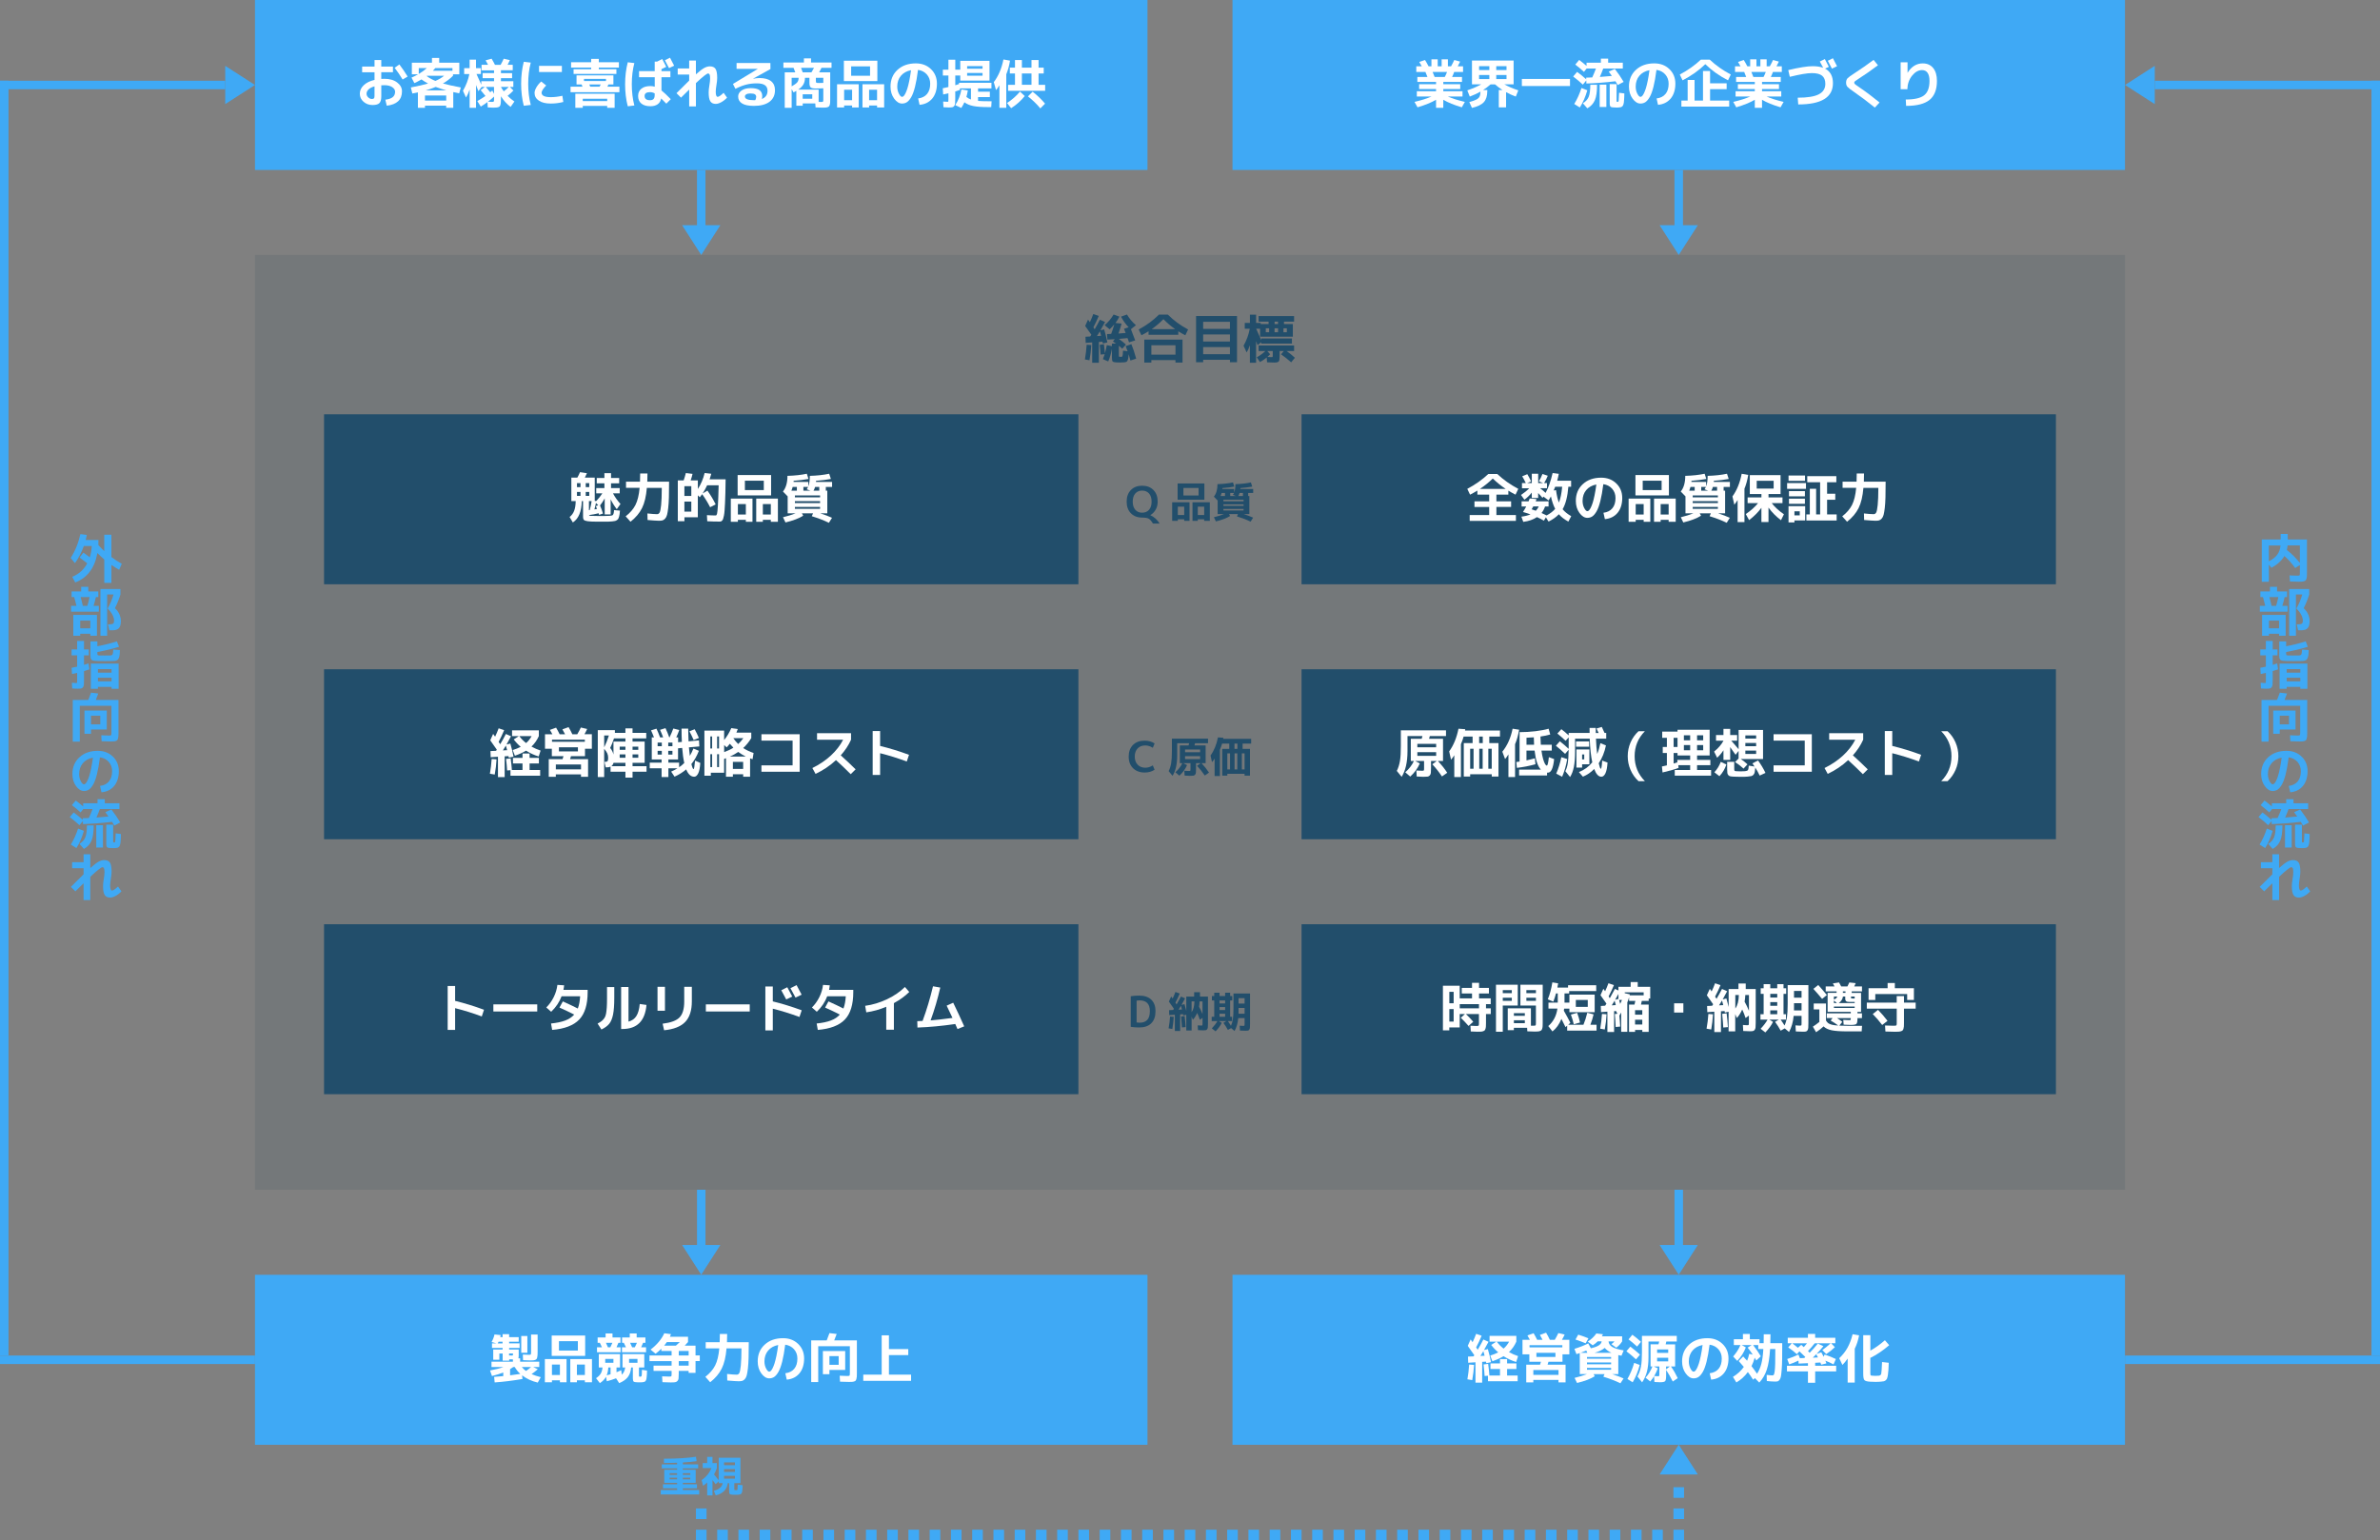 <?xml version="1.0" encoding="UTF-8"?>
<svg id="Layer_2" data-name="Layer 2" xmlns="http://www.w3.org/2000/svg" viewBox="0 0 1120 725.01">
  <rect x="0" y="0" width="1120" height="725.01" fill="#808080" stroke="none"/>
  <defs>
    <style>
      .cls-1 {
        opacity: .1;
      }

      .cls-2 {
        fill: #3fa9f5;
      }

      .cls-2, .cls-3, .cls-4, .cls-5 {
        stroke-width: 0px;
      }

      .cls-3 {
        fill: #0b2f47;
      }

      .cls-4 {
        fill: #224e6b;
      }

      .cls-5 {
        fill: #fff;
      }
    </style>
  </defs>
  <g id="_レイヤー_1" data-name="レイヤー 1">
    <g>
      <rect class="cls-2" x="579.99" y="600.04" width="420" height="80"/>
      <rect class="cls-2" x="579.99" width="420" height="80"/>
      <g>
        <path class="cls-2" d="M1073.25,251.33h3.33v2.6h9.05v15.78c0,.68-.01,1.22-.04,1.61s-.09.76-.2,1.1c-.11.34-.24.59-.39.75-.15.16-.39.29-.71.4s-.67.17-1.05.2c-.38.02-.89.04-1.54.04-.3,0-1.66-.04-4.08-.12l-.17-2.85c2.2.08,3.4.12,3.6.12.62,0,.98-.05,1.09-.15.11-.1.16-.43.16-1v-3.88l-2.2,1.43c-1.77-2.4-3.47-4.28-5.1-5.65-1.27,2.18-3.3,4.03-6.1,5.55l-1.2-1.5v8.08h-3.33v-19.9h8.88v-2.6ZM1067.7,264.2c1.75-.88,3.06-1.92,3.94-3.1.88-1.18,1.39-2.63,1.56-4.35h-5.5v7.45ZM1076.15,258.87c2.27,1.75,4.32,3.79,6.15,6.12v-8.25h-5.78c-.08.75-.21,1.46-.38,2.12Z"/>
        <path class="cls-2" d="M1063.45,287.92v-2.75h2.55c-.35-1.48-.71-2.86-1.07-4.12h-1.22v-2.67h4.5v-2.17h3.35v2.17h4.7v2.67h-1.15c-.27,1.33-.62,2.71-1.08,4.12h2.47v2.75h-13.05ZM1067.75,298.32v.92h-3.25v-9.8h11.12v9.8h-3.12v-.92h-4.75ZM1072.5,295.75v-3.62h-4.75v3.62h4.75ZM1071.1,285.17c.43-1.37.78-2.74,1.05-4.12h-4.2c.4,1.43.74,2.81,1.02,4.12h2.12ZM1084.08,286.27c.88.78,1.57,1.71,2.06,2.77.49,1.07.74,2.16.74,3.28,0,1.55-.31,2.66-.92,3.34-.62.67-1.6,1.01-2.95,1.01h-1.57l-.6-2.8h.55c.93,0,1.55-.12,1.85-.35.3-.23.45-.7.45-1.4,0-1.72-1-3.62-3-5.73,1.12-1.98,2.03-4.17,2.75-6.57h-3v19.42h-3.18v-22h9.43v2.58c-.72,2.32-1.58,4.47-2.6,6.45Z"/>
        <path class="cls-2" d="M1066.4,324.17c-.33,0-1.14-.04-2.42-.12l-.15-2.67c1.12.08,1.82.12,2.1.12.18,0,.29-.05.32-.15s.05-.44.05-1.02v-3.6c-.75.18-1.56.36-2.43.52l-.2-2.92c.85-.15,1.72-.33,2.62-.53v-5.35h-2.62v-2.75h2.62v-4.03h3.22v4.03h2.25v2.75h-2.25v4.5c.87-.27,1.58-.49,2.12-.68l.4,2.8c-.32.12-1.16.38-2.53.8v4.2c0,1.02-.03,1.77-.07,2.25-.05.48-.2.88-.44,1.19-.24.31-.55.5-.91.56-.37.07-.93.1-1.7.1ZM1077.05,308.52c.22,0,.56,0,1.04.01s.82.01,1.04.01c.25,0,.59,0,1.03-.01s.78-.01,1.05-.01c.38,0,.65,0,.81-.01.16,0,.33-.05.52-.12.19-.08.31-.15.36-.23.05-.08.11-.24.19-.5.08-.26.12-.51.14-.76s.04-.64.08-1.17l3.15.25c-.03.82-.08,1.48-.12,2-.05.52-.14.98-.28,1.4-.13.42-.28.73-.44.94-.16.21-.4.38-.72.51-.33.13-.67.22-1.04.26-.37.04-.85.06-1.45.06-.33,0-.84,0-1.51.01-.68,0-1.2.01-1.56.01-.33,0-.85,0-1.55-.01-.7,0-1.21-.01-1.53-.01-1.6-.02-2.61-.17-3.04-.48-.42-.3-.64-1.01-.64-2.12v-6.67h3.25v2.3c3.18-.58,6.25-1.35,9.2-2.3l1,2.55c-3.23,1.02-6.63,1.83-10.2,2.45v.7c0,.45.05.72.16.8.11.08.46.13,1.06.15ZM1076.08,323.3v.9h-3.33v-11.85h13.08v11.85h-3.33v-.9h-6.42ZM1082.5,316.62v-1.67h-6.42v1.67h6.42ZM1076.08,320.7h6.42v-1.7h-6.42v1.7Z"/>
        <path class="cls-2" d="M1082.45,345.05v-12.85h-14.9v16.88h-3.3v-19.62h7.3c.57-1.4,1-2.54,1.3-3.43l3.4.4c-.22.65-.61,1.66-1.17,3.03h10.67v15.47c0,.68-.01,1.22-.04,1.61s-.09.76-.19,1.1c-.1.34-.22.59-.35.74-.13.15-.35.28-.66.39-.31.11-.64.17-.99.2s-.83.04-1.45.04c-.55,0-1.97-.04-4.25-.12l-.15-2.8c2.2.08,3.41.12,3.62.12.55,0,.88-.05.99-.16s.16-.44.16-.99ZM1072.83,343.37v2h-3.08v-10.92h10.5v8.92h-7.42ZM1072.83,340.95h4.35v-4.08h-4.35v4.08Z"/>
        <path class="cls-2" d="M1077.08,369.92c1.82-.23,3.22-.94,4.2-2.12.98-1.18,1.47-2.78,1.47-4.8,0-1.73-.53-3.2-1.59-4.39-1.06-1.19-2.44-1.9-4.14-2.14-.4,3.17-.87,5.82-1.41,7.96-.54,2.14-1.14,3.77-1.8,4.89s-1.32,1.9-2,2.34c-.67.44-1.45.66-2.31.66-1.35,0-2.59-.78-3.72-2.33s-1.7-3.44-1.7-5.67c0-3.23,1.1-5.86,3.3-7.88,2.2-2.02,5.08-3.03,8.62-3.03,2.87,0,5.24.9,7.11,2.7s2.81,4.09,2.81,6.88-.74,5.23-2.21,6.98-3.46,2.73-5.96,2.95l-.67-3ZM1073.73,356.62c-2.02.38-3.6,1.26-4.75,2.62-1.15,1.37-1.73,3.06-1.73,5.08,0,1.27.26,2.39.78,3.38s1.01,1.47,1.47,1.47c.23,0,.48-.11.73-.34s.53-.64.84-1.24.61-1.36.91-2.27.6-2.12.91-3.62c.31-1.5.59-3.19.84-5.08Z"/>
        <path class="cls-2" d="M1079.58,382.27l2.85-1.25c1.58,2.05,2.97,4.08,4.15,6.1l-2.78,1.48c-.47-.8-.83-1.39-1.08-1.77-4.8.57-9.36.92-13.67,1.05l-.05-1.45-1.62,1.98c-1.32-1.25-2.83-2.52-4.55-3.82l1.85-2.18c1.52,1.12,2.95,2.29,4.3,3.52l-.02-.8c1.3-.03,2.25-.07,2.85-.1.62-1.33,1.2-2.73,1.75-4.2h-4.38l-1.28,1.57c-1.28-1.2-2.64-2.34-4.07-3.42l1.82-2.18c1.23.92,2.39,1.85,3.47,2.8v-1.52h6.75v-1.9h3.43v1.9h6.9v2.75h-9.23c-.45,1.25-.98,2.57-1.6,3.97,2.05-.13,3.94-.29,5.68-.47-.32-.47-.81-1.15-1.47-2.05ZM1069.48,391.07c-.87,3.08-2.04,5.78-3.52,8.1l-2.62-1.65c1.37-2.23,2.5-4.74,3.4-7.52l2.75,1.08ZM1070.9,388.5h3.18c0,3.2-.34,5.61-1.03,7.23-.68,1.62-1.87,2.9-3.55,3.85l-2.1-2.4c1.32-.78,2.23-1.79,2.74-3.01.51-1.23.76-3.11.76-5.66ZM1075.3,398.92v-10.5h3.15v10.5h-3.15ZM1080.05,388.17h3.2v7.62c0,.37.02.58.06.65.04.07.18.1.41.1.28,0,.46-.18.52-.54s.13-1.61.2-3.76l2.47.33c-.02.77-.03,1.36-.05,1.79-.02.43-.04.89-.09,1.4s-.08.88-.1,1.12c-.02.24-.09.52-.19.82-.1.31-.18.52-.25.62s-.19.24-.38.4-.34.25-.47.28c-.13.02-.35.06-.65.11-.3.05-.56.08-.79.08h-1.01c-1.3,0-2.11-.11-2.43-.33-.32-.22-.47-.77-.47-1.67v-9.03Z"/>
        <path class="cls-2" d="M1063.93,405.83h5.4v-3.75h3.17v6.5c1.67-1.48,2.96-2.48,3.89-2.99.92-.51,1.82-.76,2.69-.76,1.23,0,2.11.39,2.64,1.17.53.78.79,2.2.79,4.25,0,.92-.11,2-.32,3.25-.23,1.4-.35,2.48-.35,3.25,0,1.62.31,2.42.92,2.42.53,0,1.46-.63,2.78-1.9l1.62,2.27c-.83.9-1.74,1.62-2.71,2.15-.97.53-1.85.8-2.61.8-1.17,0-2.01-.4-2.54-1.21s-.79-2.21-.79-4.21c0-.87.11-1.95.33-3.25.23-1.33.35-2.42.35-3.25,0-.93-.08-1.57-.24-1.9-.16-.33-.39-.5-.69-.5-.62,0-2.53,1.51-5.75,4.53v10.97h-3.17v-7.92c-1.5,1.47-2.78,2.73-3.85,3.8l-2.12-2.1c3.25-3.25,5.24-5.23,5.98-5.93v-2.85h-5.4v-2.85Z"/>
      </g>
      <g>
        <rect class="cls-2" x="1116" y="38" width="4" height="600" transform="translate(2236 676) rotate(-180)"/>
        <rect class="cls-2" x="1000" y="638.04" width="120" height="4"/>
        <rect class="cls-2" x="1014" y="38" width="106" height="4"/>
        <polygon class="cls-2" points="1000.01 40 1014.01 31 1014.01 49 1000.01 40"/>
      </g>
      <g>
        <rect class="cls-2" x="774.99" y="573.01" width="30" height="4" transform="translate(214.99 1365) rotate(-90)"/>
        <polygon class="cls-2" points="789.99 600.01 798.99 586.01 780.99 586.01 789.99 600.01"/>
      </g>
      <g>
        <rect class="cls-2" x="774.99" y="93" width="30" height="4" transform="translate(694.99 884.99) rotate(-90)"/>
        <polygon class="cls-2" points="789.99 120 798.99 106 780.99 106 789.99 120"/>
      </g>
      <rect class="cls-2" x="119.99" y="600.04" width="420" height="80"/>
      <rect class="cls-2" x="119.99" width="420" height="80"/>
      <g>
        <path class="cls-2" d="M41.05,265.15c-1.13-.9-2.33-1.82-3.6-2.75l1.8-2.3c1.4,1,2.4,1.73,3,2.2.52-1.67.83-3.43.92-5.3h-3.72c-1.12,3.12-2.51,5.8-4.18,8.05l-2-2.42c2.13-3.35,3.65-7.09,4.55-11.23l3.05.38c-.1.53-.28,1.33-.55,2.4h6c0,1.05-.02,1.83-.05,2.35,1.03,1.15,1.97,2.11,2.8,2.88v-7.73h3.35v10.5c1.5,1.15,3.12,2.21,4.88,3.18l-1.22,2.85c-1.1-.62-2.32-1.38-3.65-2.3v8.43h-3.35v-11c-1.12-.95-2.2-1.96-3.25-3.03-1.25,7.03-4.73,11.65-10.43,13.85l-1.4-2.67c3.1-1.25,5.45-3.36,7.05-6.33Z"/>
        <path class="cls-2" d="M33.45,287.92v-2.75h2.55c-.35-1.48-.71-2.86-1.08-4.12h-1.22v-2.67h4.5v-2.17h3.35v2.17h4.7v2.67h-1.15c-.27,1.33-.62,2.71-1.08,4.12h2.48v2.75h-13.05ZM37.75,298.32v.92h-3.25v-9.8h11.12v9.8h-3.12v-.92h-4.75ZM42.5,295.75v-3.62h-4.75v3.62h4.75ZM41.1,285.17c.43-1.37.78-2.74,1.05-4.12h-4.2c.4,1.43.74,2.81,1.02,4.12h2.12ZM54.08,286.27c.88.78,1.57,1.71,2.06,2.77.49,1.07.74,2.16.74,3.28,0,1.55-.31,2.66-.92,3.34-.62.67-1.6,1.01-2.95,1.01h-1.58l-.6-2.8h.55c.93,0,1.55-.12,1.85-.35.3-.23.45-.7.45-1.4,0-1.72-1-3.62-3-5.73,1.12-1.98,2.03-4.17,2.75-6.57h-3v19.42h-3.17v-22h9.42v2.58c-.72,2.32-1.58,4.47-2.6,6.45Z"/>
        <path class="cls-2" d="M36.4,324.17c-.33,0-1.14-.04-2.42-.12l-.15-2.67c1.12.08,1.82.12,2.1.12.18,0,.29-.05.33-.15.03-.1.05-.44.05-1.02v-3.6c-.75.18-1.56.36-2.42.52l-.2-2.92c.85-.15,1.73-.33,2.62-.53v-5.35h-2.62v-2.75h2.62v-4.03h3.23v4.03h2.25v2.75h-2.25v4.5c.87-.27,1.58-.49,2.12-.68l.4,2.8c-.32.12-1.16.38-2.52.8v4.2c0,1.02-.02,1.77-.07,2.25-.05.48-.2.88-.44,1.19-.24.31-.55.5-.91.56-.37.07-.93.1-1.7.1ZM47.05,308.52c.22,0,.56,0,1.04.01s.82.01,1.04.01c.25,0,.59,0,1.02-.01.43,0,.78-.01,1.05-.01.38,0,.65,0,.81-.01.16,0,.33-.05.52-.12.19-.08.31-.15.36-.23.05-.08.11-.24.19-.5.08-.26.12-.51.14-.76.02-.25.04-.64.07-1.17l3.15.25c-.03.82-.08,1.48-.12,2-.05.52-.14.98-.28,1.4-.13.42-.28.73-.44.94-.16.21-.4.38-.72.51-.33.13-.67.22-1.04.26-.37.04-.85.06-1.45.06-.33,0-.84,0-1.51.01-.68,0-1.2.01-1.56.01-.33,0-.85,0-1.55-.01-.7,0-1.21-.01-1.52-.01-1.6-.02-2.61-.17-3.04-.48-.42-.3-.64-1.01-.64-2.12v-6.67h3.25v2.3c3.18-.58,6.25-1.35,9.2-2.3l1,2.55c-3.23,1.02-6.63,1.83-10.2,2.45v.7c0,.45.05.72.16.8.11.08.46.13,1.06.15ZM46.08,323.3v.9h-3.33v-11.85h13.08v11.85h-3.33v-.9h-6.42ZM52.5,316.62v-1.67h-6.42v1.67h6.42ZM46.08,320.7h6.42v-1.7h-6.42v1.7Z"/>
        <path class="cls-2" d="M52.45,345.05v-12.85h-14.9v16.88h-3.3v-19.62h7.3c.57-1.4,1-2.54,1.3-3.43l3.4.4c-.22.65-.61,1.66-1.17,3.03h10.67v15.47c0,.68-.01,1.22-.04,1.61s-.09.76-.19,1.1c-.1.34-.22.59-.35.74s-.35.28-.66.39c-.31.11-.64.17-.99.2s-.83.04-1.45.04c-.55,0-1.97-.04-4.25-.12l-.15-2.8c2.2.08,3.41.12,3.62.12.55,0,.88-.05.99-.16.11-.11.16-.44.16-.99ZM42.83,343.37v2h-3.08v-10.92h10.5v8.92h-7.42ZM42.83,340.95h4.35v-4.08h-4.35v4.08Z"/>
        <path class="cls-2" d="M47.08,369.92c1.82-.23,3.22-.94,4.2-2.12.98-1.18,1.48-2.78,1.48-4.8,0-1.73-.53-3.2-1.59-4.39-1.06-1.19-2.44-1.9-4.14-2.14-.4,3.17-.87,5.82-1.41,7.96s-1.14,3.77-1.8,4.89c-.66,1.12-1.33,1.9-2,2.34s-1.45.66-2.31.66c-1.35,0-2.59-.78-3.73-2.33s-1.7-3.44-1.7-5.67c0-3.23,1.1-5.86,3.3-7.88s5.08-3.03,8.62-3.03c2.87,0,5.24.9,7.11,2.7s2.81,4.09,2.81,6.88-.74,5.23-2.21,6.98-3.46,2.73-5.96,2.95l-.67-3ZM43.73,356.62c-2.02.38-3.6,1.26-4.75,2.62-1.15,1.37-1.73,3.06-1.73,5.08,0,1.27.26,2.39.77,3.38s1.01,1.47,1.48,1.47c.23,0,.48-.11.73-.34s.53-.64.84-1.24c.31-.6.61-1.36.91-2.27.3-.92.6-2.12.91-3.62.31-1.5.59-3.19.84-5.08Z"/>
        <path class="cls-2" d="M49.58,382.27l2.85-1.25c1.58,2.05,2.97,4.08,4.15,6.1l-2.78,1.48c-.47-.8-.82-1.39-1.07-1.77-4.8.57-9.36.92-13.68,1.05l-.05-1.45-1.62,1.98c-1.32-1.25-2.83-2.52-4.55-3.82l1.85-2.18c1.52,1.12,2.95,2.29,4.3,3.52l-.02-.8c1.3-.03,2.25-.07,2.85-.1.62-1.33,1.2-2.73,1.75-4.2h-4.38l-1.27,1.57c-1.28-1.2-2.64-2.34-4.07-3.42l1.82-2.18c1.23.92,2.39,1.85,3.48,2.8v-1.52h6.75v-1.9h3.42v1.9h6.9v2.75h-9.23c-.45,1.25-.98,2.57-1.6,3.97,2.05-.13,3.94-.29,5.67-.47-.32-.47-.81-1.15-1.47-2.05ZM39.48,391.07c-.87,3.08-2.04,5.78-3.52,8.1l-2.62-1.65c1.37-2.23,2.5-4.74,3.4-7.52l2.75,1.08ZM40.9,388.5h3.18c0,3.2-.34,5.61-1.03,7.23-.68,1.62-1.87,2.9-3.55,3.85l-2.1-2.4c1.32-.78,2.23-1.79,2.74-3.01.51-1.23.76-3.11.76-5.66ZM45.3,398.92v-10.5h3.15v10.5h-3.15ZM50.05,388.17h3.2v7.62c0,.37.02.58.06.65.04.07.18.1.41.1.28,0,.46-.18.52-.54.07-.36.13-1.61.2-3.76l2.47.33c-.02.77-.03,1.36-.05,1.79-.02.43-.05.89-.09,1.4-.04.51-.08.88-.1,1.12-.02.24-.09.52-.19.82-.1.31-.18.52-.25.62-.07.11-.19.24-.38.4-.18.16-.34.25-.48.28-.13.02-.35.06-.65.11s-.56.08-.79.08h-1.01c-1.3,0-2.11-.11-2.43-.33-.32-.22-.48-.77-.48-1.67v-9.03Z"/>
        <path class="cls-2" d="M33.93,405.83h5.4v-3.75h3.17v6.5c1.67-1.48,2.96-2.48,3.89-2.99.92-.51,1.82-.76,2.69-.76,1.23,0,2.11.39,2.64,1.17.52.78.79,2.2.79,4.25,0,.92-.11,2-.33,3.25-.23,1.4-.35,2.48-.35,3.25,0,1.62.31,2.42.92,2.42.53,0,1.46-.63,2.77-1.9l1.62,2.27c-.83.9-1.74,1.62-2.71,2.15s-1.85.8-2.61.8c-1.17,0-2.01-.4-2.54-1.21s-.79-2.21-.79-4.21c0-.87.11-1.95.33-3.25.23-1.33.35-2.42.35-3.25,0-.93-.08-1.57-.24-1.9-.16-.33-.39-.5-.69-.5-.62,0-2.53,1.51-5.75,4.53v10.97h-3.17v-7.92c-1.5,1.47-2.78,2.73-3.85,3.8l-2.12-2.1c3.25-3.25,5.24-5.23,5.98-5.93v-2.85h-5.4v-2.85Z"/>
      </g>
      <g>
        <rect class="cls-2" y="38" width="4" height="600"/>
        <rect class="cls-2" x="0" y="638.04" width="120" height="4" transform="translate(120 1280.08) rotate(-180)"/>
        <rect class="cls-2" x="0" y="38" width="106" height="4" transform="translate(106 80) rotate(-180)"/>
        <polygon class="cls-2" points="119.99 40 105.99 31 105.99 49 119.99 40"/>
      </g>
      <g>
        <rect class="cls-2" x="787.49" y="700.01" width="5" height="5" transform="translate(87.49 1492.5) rotate(-90)"/>
        <rect class="cls-2" x="787.49" y="720.01" width="5" height="5" transform="translate(67.49 1512.5) rotate(-90)"/>
        <rect class="cls-2" x="787.49" y="710.01" width="5" height="5" transform="translate(77.49 1502.5) rotate(-90)"/>
        <rect class="cls-2" x="327.49" y="710.01" width="5" height="5" transform="translate(-382.51 1042.5) rotate(-90)"/>
        <rect class="cls-2" x="327.49" y="720.01" width="5" height="5" transform="translate(-392.51 1052.5) rotate(-90)"/>
        <rect class="cls-2" x="337.49" y="720.01" width="5" height="5" transform="translate(-382.51 1062.5) rotate(-90)"/>
        <rect class="cls-2" x="347.49" y="720.01" width="5" height="5" transform="translate(-372.51 1072.5) rotate(-90)"/>
        <rect class="cls-2" x="357.49" y="720.01" width="5" height="5" transform="translate(-362.51 1082.5) rotate(-90)"/>
        <rect class="cls-2" x="367.49" y="720.01" width="5" height="5" transform="translate(-352.51 1092.5) rotate(-90)"/>
        <rect class="cls-2" x="377.49" y="720.01" width="5" height="5" transform="translate(-342.51 1102.5) rotate(-90)"/>
        <rect class="cls-2" x="387.49" y="720.01" width="5" height="5" transform="translate(-332.51 1112.5) rotate(-90)"/>
        <rect class="cls-2" x="397.49" y="720.01" width="5" height="5" transform="translate(-322.51 1122.5) rotate(-90)"/>
        <rect class="cls-2" x="407.49" y="720.01" width="5" height="5" transform="translate(-312.51 1132.5) rotate(-90)"/>
        <rect class="cls-2" x="417.49" y="720.01" width="5" height="5" transform="translate(-302.51 1142.5) rotate(-90)"/>
        <rect class="cls-2" x="427.49" y="720.01" width="5" height="5" transform="translate(-292.51 1152.5) rotate(-90)"/>
        <rect class="cls-2" x="437.49" y="720.01" width="5" height="5" transform="translate(-282.51 1162.5) rotate(-90)"/>
        <rect class="cls-2" x="447.49" y="720.01" width="5" height="5" transform="translate(-272.51 1172.5) rotate(-90)"/>
        <rect class="cls-2" x="457.49" y="720.01" width="5" height="5" transform="translate(-262.51 1182.5) rotate(-90)"/>
        <rect class="cls-2" x="467.49" y="720.01" width="5" height="5" transform="translate(-252.51 1192.5) rotate(-90)"/>
        <rect class="cls-2" x="477.49" y="720.01" width="5" height="5" transform="translate(-242.51 1202.5) rotate(-90)"/>
        <rect class="cls-2" x="487.49" y="720.01" width="5" height="5" transform="translate(-232.51 1212.5) rotate(-90)"/>
        <rect class="cls-2" x="497.49" y="720.01" width="5" height="5" transform="translate(-222.51 1222.5) rotate(-90)"/>
        <rect class="cls-2" x="507.49" y="720.01" width="5" height="5" transform="translate(-212.51 1232.5) rotate(-90)"/>
        <rect class="cls-2" x="517.49" y="720.01" width="5" height="5" transform="translate(-202.51 1242.5) rotate(-90)"/>
        <rect class="cls-2" x="527.49" y="720.01" width="5" height="5" transform="translate(-192.51 1252.5) rotate(-90)"/>
        <rect class="cls-2" x="537.49" y="720.01" width="5" height="5" transform="translate(-182.51 1262.5) rotate(-90)"/>
        <rect class="cls-2" x="547.49" y="720.01" width="5" height="5" transform="translate(-172.51 1272.5) rotate(-90)"/>
        <rect class="cls-2" x="557.49" y="720.01" width="5" height="5" transform="translate(-162.51 1282.5) rotate(-90)"/>
        <rect class="cls-2" x="567.49" y="720.01" width="5" height="5" transform="translate(-152.51 1292.5) rotate(-90)"/>
        <rect class="cls-2" x="577.49" y="720.01" width="5" height="5" transform="translate(-142.51 1302.5) rotate(-90)"/>
        <rect class="cls-2" x="587.49" y="720.01" width="5" height="5" transform="translate(-132.51 1312.5) rotate(-90)"/>
        <rect class="cls-2" x="597.49" y="720.01" width="5" height="5" transform="translate(-122.51 1322.5) rotate(-90)"/>
        <rect class="cls-2" x="607.49" y="720.01" width="5" height="5" transform="translate(-112.51 1332.5) rotate(-90)"/>
        <rect class="cls-2" x="617.49" y="720.01" width="5" height="5" transform="translate(-102.51 1342.5) rotate(-90)"/>
        <rect class="cls-2" x="627.49" y="720.01" width="5" height="5" transform="translate(-92.51 1352.5) rotate(-90)"/>
        <rect class="cls-2" x="637.49" y="720.01" width="5" height="5" transform="translate(-82.51 1362.5) rotate(-90)"/>
        <rect class="cls-2" x="647.49" y="720.01" width="5" height="5" transform="translate(-72.51 1372.5) rotate(-90)"/>
        <rect class="cls-2" x="657.49" y="720.01" width="5" height="5" transform="translate(-62.51 1382.5) rotate(-90)"/>
        <rect class="cls-2" x="667.49" y="720.01" width="5" height="5" transform="translate(-52.51 1392.5) rotate(-90)"/>
        <rect class="cls-2" x="677.49" y="720.01" width="5" height="5" transform="translate(-42.51 1402.5) rotate(-90)"/>
        <rect class="cls-2" x="687.49" y="720.01" width="5" height="5" transform="translate(-32.51 1412.5) rotate(-90)"/>
        <rect class="cls-2" x="697.49" y="720.01" width="5" height="5" transform="translate(-22.51 1422.5) rotate(-90)"/>
        <rect class="cls-2" x="707.49" y="720.01" width="5" height="5" transform="translate(-12.51 1432.5) rotate(-90)"/>
        <rect class="cls-2" x="717.49" y="720.01" width="5" height="5" transform="translate(-2.51 1442.5) rotate(-90)"/>
        <rect class="cls-2" x="727.49" y="720.01" width="5" height="5" transform="translate(7.49 1452.5) rotate(-90)"/>
        <rect class="cls-2" x="737.49" y="720.01" width="5" height="5" transform="translate(17.49 1462.5) rotate(-90)"/>
        <rect class="cls-2" x="747.49" y="720.01" width="5" height="5" transform="translate(27.49 1472.5) rotate(-90)"/>
        <rect class="cls-2" x="757.49" y="720.01" width="5" height="5" transform="translate(37.49 1482.5) rotate(-90)"/>
        <rect class="cls-2" x="767.49" y="720.01" width="5" height="5" transform="translate(47.49 1492.5) rotate(-90)"/>
        <rect class="cls-2" x="777.49" y="720.01" width="5" height="5" transform="translate(57.49 1502.5) rotate(-90)"/>
        <polygon class="cls-2" points="789.99 680.01 780.99 694.01 798.99 694.01 789.99 680.01"/>
      </g>
      <g>
        <rect class="cls-2" x="314.99" y="573.01" width="30" height="4" transform="translate(-245.01 905) rotate(-90)"/>
        <polygon class="cls-2" points="329.99 600.01 338.99 586.01 320.99 586.01 329.99 600.01"/>
      </g>
      <g>
        <rect class="cls-2" x="314.99" y="93" width="30" height="4" transform="translate(234.99 424.99) rotate(-90)"/>
        <polygon class="cls-2" points="329.99 120 338.99 106 320.99 106 329.99 120"/>
      </g>
      <g class="cls-1">
        <rect class="cls-3" x="119.99" y="120.01" width="880" height="439.99"/>
      </g>
      <g>
        <path class="cls-5" d="M690.54,649.23c.4-2.27.68-4.58.83-6.95l2.3.17c-.12,2.3-.4,4.68-.85,7.15l-2.28-.38ZM690.72,633.45l1.35-3c.07.1.21.3.42.61.22.31.38.55.5.71.62-1.28,1.17-2.6,1.67-3.95l2.58.9c-.85,2.03-1.71,3.86-2.58,5.48.02.03.26.41.73,1.12,1.12-1.88,2.01-3.49,2.67-4.83l2.42,1.08c-.9,1.72-1.61,3.01-2.12,3.88l1.8-.45c.57,1.93,1.07,3.99,1.5,6.18l-2.22.45c-.03-.15-.08-.39-.15-.72l-1.8.1v9.78h-3.15v-9.58l-3.43.23-.1-2.9,2.65-.12c.03-.07.09-.16.17-.28.08-.12.14-.2.17-.25-1.03-1.53-2.07-3.01-3.1-4.42ZM698.64,638.13c-.07-.22-.16-.57-.29-1.07s-.22-.87-.29-1.1c-.48.82-.95,1.58-1.4,2.27l1.98-.1ZM709.22,647.45h4.97v2.7h-13.97v-2.6l-1.58.12c-.07-1.48-.23-3.29-.5-5.43l2.17-.27c.28,2.02.47,3.84.58,5.48h5v-3.08h-4.5v-2.62h4.5v-2.05h3.33v2.05h4.38v2.62h-4.38v3.08ZM700.97,631.5v-2.72h12.6v2.72c-.87,1.93-2.03,3.58-3.47,4.93,1.38.77,2.82,1.39,4.3,1.88l-.9,2.77c-2.05-.62-4.03-1.52-5.95-2.73-1.45.88-3.2,1.68-5.25,2.38l-1.02-2.67c1.47-.45,2.72-.96,3.77-1.52-1.22-1.02-2.32-2.18-3.3-3.48l2.4-1.55h-3.17ZM707.57,634.78c1.07-.93,1.93-2.03,2.6-3.28h-5.8c.85,1.18,1.92,2.28,3.2,3.28Z"/>
        <path class="cls-5" d="M735.04,630.63h3.48v6.83h-3.23v3.5h-6.6c-.08.32-.22.77-.42,1.38h8.47v8.33h-3.33v-1.15h-11.85v1.15h-3.33v-8.33h6.5c.05-.17.12-.41.23-.73.1-.32.17-.53.2-.65h-5.47v-3.5h-3.22v-6.83h3.47c-.28-.53-.67-1.22-1.15-2.05l2.9-1.05c.62,1.02,1.17,2.05,1.67,3.1h2.55c-.38-.77-.8-1.53-1.25-2.3l2.9-1.05c.6.97,1.19,2.08,1.78,3.35h2.32c.62-1.03,1.18-2.09,1.68-3.17l2.97.7c-.43.93-.86,1.76-1.28,2.47ZM735.22,633.18h-15.45v1h15.45v-1ZM721.57,647.15h11.85v-2.3h-11.85v2.3ZM723.02,638.7h8.95v-1.95h-8.95v1.95Z"/>
        <path class="cls-5" d="M740.89,634.9c2.62-.82,4.79-1.68,6.52-2.58l1.23,2.3c1.7-.38,2.95-.84,3.75-1.38.8-.53,1.24-1.16,1.33-1.88h-1.85c-.67.67-1.45,1.29-2.35,1.88l-2.33-1.75c1.75-1.17,3.09-2.45,4.03-3.85l3.12.38c-.15.32-.33.64-.53.97h9.55v2.38c-.65,1.07-1.57,2.06-2.75,2.98l-2.33-1.67c.53-.37,1.03-.8,1.48-1.3h-2.8c.08,1.08.66,1.95,1.72,2.61,1.07.66,2.87,1.2,5.4,1.64l-1.03,2.5c-.15-.02-.65-.12-1.5-.3v8.95h-2.92c2.1.67,3.9,1.35,5.4,2.05l-1.47,2.27c-2.28-1.12-4.97-2.15-8.05-3.1l.58-1.22h-5.18l.58,1c-2.02,1.27-4.8,2.32-8.35,3.17l-1.17-2.38c2.18-.53,4.13-1.13,5.85-1.8h-3.4v-9.9c-.5.18-1.02.36-1.57.53l-.95-2.5ZM746.17,632.28c-1.28-.55-2.88-1.14-4.77-1.78l1.3-2.3c1.8.57,3.4,1.14,4.8,1.73l-1.33,2.35ZM746.97,636.75l-.48-1.05c-.77.33-1.66.68-2.67,1.05h3.15ZM746.82,639.55h11.35v-.83h-11.35v.83ZM746.82,641.3v.85h11.35v-.85h-11.35ZM746.82,643.88v.85h11.35v-.85h-11.35ZM758.32,636.75c-1.33-.6-2.38-1.37-3.15-2.3-1.13.95-2.72,1.72-4.77,2.3h7.92Z"/>
        <path class="cls-5" d="M769.89,639.85c-1.38-1.3-2.89-2.57-4.53-3.82l1.85-2.18c1.58,1.17,3.1,2.42,4.55,3.75l-1.88,2.25ZM771.62,642.48c-.77,3.02-1.87,5.73-3.3,8.15l-2.47-1.55c1.3-2.27,2.36-4.79,3.17-7.58l2.6.98ZM766.37,630.43l1.8-2.18c1.53,1.12,2.88,2.23,4.05,3.33l-1.83,2.23c-1.28-1.2-2.62-2.33-4.03-3.38ZM772.67,628.78h16.4v2.67h-4.92c-.03.17-.09.4-.16.7-.07.3-.13.51-.16.62h4.47v10.4h-1.97c1.17,1.63,2.23,3.48,3.2,5.52l-2.35,1.58c-.98-1.98-2.02-3.79-3.12-5.43v2.52c0,1.47-.15,2.38-.46,2.73-.31.35-1.11.52-2.41.52-.7,0-1.58-.04-2.65-.12l-.15-2.72c-.55.9-1.15,1.72-1.8,2.47l-2.22-1.77c1.4-1.55,2.48-3.32,3.25-5.3h-.88v-10.4h3.72c.08-.28.19-.73.33-1.33h-5.03v7.4c0,2.6-.24,4.84-.72,6.73-.48,1.88-1.24,3.58-2.28,5.08l-2.2-2.75c.78-1.42,1.33-2.94,1.65-4.58.32-1.63.47-3.9.47-6.8v-7.75ZM778.44,647.68c.85.07,1.45.1,1.8.1.3,0,.48-.05.54-.15.06-.1.09-.43.09-1v-3.45h-2.62l1.9.9c-.47,1.28-1.03,2.48-1.7,3.6ZM779.82,636.8h5.22v-1.62h-5.22v1.62ZM779.82,639.08v1.7h5.22v-1.7h-5.22ZM784.04,644.53l1.78-1.35h-1.78v1.35Z"/>
        <path class="cls-5" d="M804.57,646.38c1.82-.23,3.22-.94,4.2-2.12.98-1.18,1.47-2.78,1.47-4.8,0-1.73-.53-3.2-1.59-4.39-1.06-1.19-2.44-1.9-4.14-2.14-.4,3.17-.87,5.82-1.41,7.96-.54,2.14-1.14,3.77-1.8,4.89s-1.33,1.9-2,2.34-1.45.66-2.31.66c-1.35,0-2.59-.78-3.72-2.33-1.13-1.55-1.7-3.44-1.7-5.67,0-3.23,1.1-5.86,3.3-7.88s5.08-3.03,8.62-3.03c2.87,0,5.24.9,7.11,2.7s2.81,4.09,2.81,6.88-.74,5.23-2.21,6.98c-1.48,1.75-3.46,2.73-5.96,2.95l-.67-3ZM801.22,633.08c-2.02.38-3.6,1.26-4.75,2.62-1.15,1.37-1.73,3.06-1.73,5.08,0,1.27.26,2.39.78,3.38s1.01,1.47,1.47,1.47c.23,0,.48-.11.73-.34s.53-.64.84-1.24.61-1.36.91-2.27c.3-.92.6-2.12.91-3.62s.59-3.19.84-5.08Z"/>
        <path class="cls-5" d="M818.22,640.63l2.1-2.15c.7.73,1.32,1.41,1.85,2.02.4-.95.73-2.04,1-3.27l1.65.38c-.85-1.28-1.65-2.38-2.4-3.3l1.88-1.18h-4.65l1.92,1.08c-.93,2.42-2.28,4.53-4.05,6.35l-1.92-2.08c1.45-1.63,2.59-3.42,3.42-5.35h-3.1v-2.75h4.28v-2.5h3.25v2.5h4.55v1.83h1.95c.03-1.7.05-3.09.05-4.17h3.17c0,1.48-.02,2.88-.07,4.17h5.6c0,3.03-.01,5.5-.04,7.39-.03,1.89-.1,3.55-.21,4.99-.12,1.43-.23,2.5-.35,3.19-.12.69-.33,1.25-.64,1.66-.31.42-.61.66-.9.74-.29.08-.71.11-1.26.11-.98,0-2.27-.08-3.85-.25l-.08-2.9c1.23.17,2.15.25,2.75.25.27,0,.47-.1.61-.31.14-.21.28-.72.4-1.55s.21-2.07.25-3.74c.04-1.67.06-3.94.06-6.83h-2.45c-.25,4.1-.77,7.34-1.56,9.73s-1.97,4.41-3.54,6.07l-2.05-2.1-.85.75c-.77-1.23-1.59-2.43-2.47-3.6-1.48,2.02-3.28,3.65-5.4,4.9l-1.62-2.62c2.17-1.35,3.88-2.92,5.12-4.7-.63-.77-1.43-1.68-2.4-2.75ZM824.24,643.03c.75.95,1.62,2.14,2.6,3.57.88-1.32,1.56-2.86,2.02-4.64.47-1.78.78-4.11.95-7.01h-2.4v-1.83h-2.4c1.43,1.85,2.63,3.61,3.6,5.28l-2.12,1.97c-.33-.6-.58-1.03-.75-1.3-.4,1.45-.9,2.77-1.5,3.95Z"/>
        <path class="cls-5" d="M859.42,637.35l-1.85-1.88c1.32-.95,2.62-2.02,3.92-3.2h-7.5c-1.05,1.33-2.11,2.56-3.17,3.67.1.1.24.23.41.4.18.17.3.29.39.38,1.25-1.27,2.53-2.7,3.83-4.3l2.62,1.23c-.98,1.2-2.06,2.41-3.22,3.62l2.22-.75c.37.6.73,1.3,1.1,2.1l.48-1.05c1.92.63,3.68,1.34,5.3,2.12l-1.12,2.52c-1.22-.65-2.49-1.23-3.83-1.75.03.1.11.3.24.6s.21.52.26.67l-2.45.62c-.23-.6-.37-.94-.4-1.02l-2.45.12v1.4h9.88v2.65h-9.88v5.35h-3.4v-5.35h-9.88v-2.65h9.88v-1.22l-4.38.2-.1-1.4c-1.38.68-2.83,1.27-4.33,1.77l-.95-2.52c1.95-.63,3.71-1.34,5.28-2.12l.7,1.73,2.05-.1c.07-.05.15-.12.25-.23s.18-.17.25-.23c-1-1-1.92-1.89-2.78-2.67l-1.22,1.35c-1.02-1-2.37-2.07-4.05-3.2l1.67-1.95h-1.9v-2.58h9.5v-1.83h3.4v1.83h9.5v2.58h-1.97l1.75,1.85c-1.18,1.15-2.53,2.23-4.05,3.23ZM846.09,634.38l1.55-1.38c.13.12.33.3.6.54.27.24.47.42.6.54.7-.8,1.21-1.4,1.52-1.8h-6.92c.85.62,1.73,1.32,2.65,2.1ZM855.52,638.93c-.28-.55-.56-1.05-.83-1.5-.53.55-1.08,1.09-1.62,1.62l2.45-.12Z"/>
        <path class="cls-5" d="M872.82,634.85v15.93h-3.33v-11.33c-.82,1.2-1.64,2.21-2.47,3.02l-1.5-3.17c1.6-1.5,2.9-3.15,3.9-4.95,1-1.8,1.8-3.92,2.4-6.35l3.05.53c-.43,2.3-1.12,4.41-2.05,6.32ZM876.82,628.45h3.35v7.27c2.22-1.2,4.5-2.82,6.85-4.88l2.02,2.33c-3.02,2.58-5.97,4.57-8.88,5.98v7c0,.63.04,1.01.11,1.14.07.12.31.2.71.24.47.05.99.07,1.58.07.5,0,1.03-.02,1.58-.07.63-.07,1.02-.38,1.15-.94.13-.56.26-2.39.38-5.49l3.15.35c-.05,1.45-.1,2.6-.15,3.45-.05.85-.14,1.64-.26,2.36s-.25,1.25-.38,1.56c-.12.32-.33.6-.62.85-.29.25-.59.41-.89.48-.3.07-.73.12-1.28.17-.73.08-1.59.12-2.58.12s-1.82-.02-2.6-.08c-1.43-.08-2.33-.34-2.7-.77-.37-.43-.55-1.46-.55-3.07v-18.08Z"/>
      </g>
      <g>
        <path class="cls-5" d="M231.32,631.7c.68-1.23,1.14-2.42,1.38-3.58l2.88.28c-.07.43-.12.76-.17.97h1.1v-1.38h3.08v1.38h4.5v2.15h-4.5v.8h4.92v2.15h-4.92v.73h4.5v2.65c0,.82-.06,1.33-.17,1.52h.85v1.58h9v2.5h-2.85l2.15,1.02c-.83.77-1.81,1.53-2.92,2.3,1.17.53,2.61,1.02,4.33,1.45l-1.42,2.55c-2.87-.68-5.33-1.83-7.38-3.43l.2,1.73c-4.62.8-8.98,1.34-13.1,1.62l-.25-2.62c2.02-.15,3.45-.27,4.3-.35v-1.7c-1.57.62-3.34,1.17-5.32,1.65l-.9-2.6c2.55-.47,4.64-1.01,6.28-1.62h-5.6v-2.5h10.08v-1.1c-.65,0-1.23,0-1.75-.02v.62h-3.08v-3.38h-1.55v2.95h-2.88v-4.83h4.42v-.73h-5v-2.15h2.12l-2.3-.62ZM234.22,632.33h2.27v-.8h-1.85c-.12.25-.26.52-.42.8ZM239.57,638c.2,0,.41,0,.62.01.22,0,.38.02.5.02.12,0,.2.01.25.01.23,0,.37-.03.41-.1.04-.07.06-.28.06-.65v-.23h-1.85v.92ZM244.84,646.68c-1.07-.97-1.93-2.04-2.6-3.23h-.72c-.5.37-.99.7-1.48,1v2.9c1.57-.2,3.17-.42,4.8-.67ZM245.29,636.73v-7.9h2.88v7.9h-2.88ZM247.52,645.3c.83-.55,1.63-1.17,2.4-1.85h-4.35c.6.73,1.25,1.35,1.95,1.85ZM249.92,628.15h3.08v8.12c0,.67-.01,1.2-.04,1.6-.03.4-.08.77-.17,1.11-.09.34-.21.59-.34.74-.13.15-.35.28-.64.39s-.6.17-.94.2c-.33.03-.79.04-1.38.04-.77,0-1.88-.04-3.35-.12l-.1-2.65c1.27.08,2.23.12,2.9.12.47,0,.75-.05.84-.16.09-.11.14-.45.14-1.01v-8.38Z"/>
        <path class="cls-5" d="M259.74,649.7v.92h-3.33v-10.92h10.2v10.92h-3.12v-.92h-3.75ZM263.04,638.2h-3.42v-9.58h15.75v9.58h-12.33ZM263.49,647.2v-4.92h-3.75v4.92h3.75ZM271.94,635.7v-4.42h-8.9v4.42h8.9ZM271.49,649.7v.92h-3.12v-10.92h10.2v10.92h-3.33v-.92h-3.75ZM275.24,647.2v-4.92h-3.75v4.92h3.75Z"/>
        <path class="cls-5" d="M285.19,647.98c-.6,1.17-1.57,2.18-2.9,3.05l-1.8-2.33c.98-.65,1.71-1.35,2.17-2.1s.76-1.73.88-2.95h-1.75v-6.28h10v6.28h-1.67v2.25c.13-.05.88-.37,2.23-.95l.25,2.1c.88-.8,1.42-1.93,1.62-3.4h-1.28v-6.28h10.25v6.28h-2.5v3.85c0,.23.02.37.05.4s.14.06.33.07c.02,0,.05,0,.1.01.05,0,.09.01.12.01s.08,0,.12-.01c.05,0,.08-.01.1-.01.25-.02.4-.17.46-.48.06-.3.1-1.21.11-2.72l2.4.35c-.02.75-.04,1.34-.06,1.76-.02.42-.06.86-.11,1.31s-.1.78-.14.99-.12.42-.25.64c-.12.22-.24.36-.34.42-.1.07-.27.14-.51.21-.24.07-.46.12-.65.14s-.49.03-.89.05h-1.42c-1.02-.02-1.65-.13-1.91-.34-.26-.21-.39-.73-.39-1.56v-5.1h-.8c-.17,1.88-.69,3.4-1.58,4.54-.88,1.14-2.23,2.09-4.05,2.84l-1.48-2.28c-1.33.53-2.78,1-4.35,1.4l-.38-2.18ZM280.94,636.5v-2.35h2.33c-.43-.97-.77-1.68-1-2.12h-1.03v-2.5h3.75v-1.88h3.25v1.88h3.75v2.5h-.97c-.25.68-.55,1.39-.9,2.12h1.92v2.35h-11.1ZM284.82,641.45h3.85v-1.83h-3.85v1.83ZM287.22,634.15c.28-.52.61-1.23.97-2.12h-3.05c.43.93.75,1.64.95,2.12h1.12ZM285.49,647.35c.18-.05.79-.22,1.83-.5v-3.2h-1.05c-.1,1.47-.36,2.7-.78,3.7ZM292.69,636.5v-2.35h1.88c-.33-.73-.67-1.44-1.03-2.12h-.8v-2.5h3.62v-1.88h3.25v1.88h4.12v2.5h-1.1c-.25.68-.55,1.39-.9,2.12h2.3v2.35h-11.35ZM299.99,641.45v-1.83h-3.95v1.83h3.95ZM298.74,634.15c.35-.67.68-1.38,1-2.12h-3.22c.43.93.75,1.64.95,2.12h1.27Z"/>
        <path class="cls-5" d="M308.49,637.18l-2.35-1.93c3-2.28,5.16-4.85,6.47-7.7l3.15.42c-.1.32-.27.73-.5,1.23h8.52v2.5c-.33.42-.85.98-1.55,1.67h5.08v4.62h2v2.65h-2v5.55h-3.25v-.92h-4.65v1.35c0,1-.03,1.74-.09,2.23-.06.48-.24.88-.54,1.19-.3.31-.67.5-1.11.56-.44.07-1.13.1-2.06.1-.5,0-1.79-.04-3.88-.12l-.15-2.75c1.83.08,2.95.12,3.35.12.55,0,.88-.05.97-.16.1-.11.15-.45.15-1.01v-1.5h-8.5v-2.5h8.5v-2.12h-10.4v-2.65h10.4v-2.12h-4.83v-1.07c-.85.88-1.77,1.67-2.75,2.38ZM318.07,633.38c.62-.53,1.22-1.09,1.83-1.67h-6.08c-.32.47-.74,1.02-1.28,1.67h5.53ZM324.07,635.88h-4.65v2.12h4.65v-2.12ZM319.42,642.78h4.65v-2.12h-4.65v2.12Z"/>
        <path class="cls-5" d="M338.77,627.88h3.42c0,1.38-.03,2.68-.08,3.88h10.25c0,2.92-.02,5.35-.08,7.3-.05,1.95-.16,3.63-.32,5.04-.17,1.41-.35,2.49-.55,3.25-.2.76-.51,1.36-.92,1.8-.42.44-.83.72-1.25.83-.42.11-.98.16-1.7.16-.87,0-2.63-.12-5.3-.35l-.08-3.08c2.07.22,3.58.33,4.53.33.53,0,.94-.25,1.22-.76.28-.51.52-1.68.71-3.51.19-1.83.3-4.53.31-8.1h-7.03c-.33,3.98-1.09,7.16-2.27,9.52-1.18,2.37-2.99,4.51-5.42,6.42l-2.28-2.55c2.08-1.62,3.62-3.4,4.61-5.35s1.65-4.63,1.96-8.05h-6.4v-2.9h6.58c.05-1.2.08-2.49.08-3.88Z"/>
        <path class="cls-5" d="M369.57,646.38c1.82-.23,3.22-.94,4.2-2.12.98-1.18,1.47-2.78,1.47-4.8,0-1.73-.53-3.2-1.59-4.39-1.06-1.19-2.44-1.9-4.14-2.14-.4,3.17-.87,5.82-1.41,7.96-.54,2.14-1.14,3.77-1.8,4.89s-1.33,1.9-2,2.34-1.45.66-2.31.66c-1.35,0-2.59-.78-3.72-2.33-1.13-1.55-1.7-3.44-1.7-5.67,0-3.23,1.1-5.86,3.3-7.88s5.08-3.03,8.62-3.03c2.87,0,5.24.9,7.11,2.7s2.81,4.09,2.81,6.88-.74,5.23-2.21,6.98c-1.48,1.75-3.46,2.73-5.96,2.95l-.67-3ZM366.22,633.08c-2.02.38-3.6,1.26-4.75,2.62-1.15,1.37-1.73,3.06-1.73,5.08,0,1.27.26,2.39.78,3.38s1.01,1.47,1.47,1.47c.23,0,.48-.11.73-.34s.53-.64.84-1.24.61-1.36.91-2.27c.3-.92.6-2.12.91-3.62s.59-3.19.84-5.08Z"/>
        <path class="cls-5" d="M399.94,646.5v-12.85h-14.9v16.88h-3.3v-19.62h7.3c.57-1.4,1-2.54,1.3-3.43l3.4.4c-.22.65-.61,1.66-1.17,3.03h10.67v15.47c0,.68-.01,1.22-.04,1.61-.03.39-.09.76-.19,1.1-.1.34-.22.59-.35.74-.13.15-.35.28-.66.39-.31.11-.64.17-.99.2-.35.02-.83.04-1.45.04-.55,0-1.97-.04-4.25-.12l-.15-2.8c2.2.08,3.41.12,3.62.12.55,0,.88-.05.99-.16.11-.11.16-.44.16-.99ZM390.32,644.83v2h-3.08v-10.92h10.5v8.92h-7.42ZM390.32,642.4h4.35v-4.08h-4.35v4.08Z"/>
        <path class="cls-5" d="M418.32,628.53v6.47h9.1v2.83h-9.1v9.2h10.42v2.92h-22.5v-2.92h8.67v-18.5h3.4Z"/>
      </g>
      <g>
        <path class="cls-5" d="M688.24,42.96v2.48h-6.88c2.1.93,4.76,1.77,7.98,2.52l-1.43,2.55c-3.62-1.07-6.52-2.25-8.72-3.55v3.78h-3.4v-3.78c-2.2,1.3-5.11,2.48-8.72,3.55l-1.42-2.55c3.22-.75,5.88-1.59,7.97-2.52h-6.88v-2.48h9.05v-1.07h-7.97v-2.25h7.97v-1.08h-8.8v-2.32h4.75c-.27-.68-.58-1.48-.95-2.38h-4.3v-2.65h2.58c-.38-.72-.78-1.4-1.17-2.05l2.7-.92c.57.9,1.12,1.89,1.67,2.97h1.35v-3.3h2.95v3.3h1.85v-3.3h2.95v3.3h1.48c.58-1.02,1.09-2.01,1.52-2.97l2.75.75c-.22.48-.59,1.22-1.12,2.22h2.5v2.65h-4.17c-.3.83-.63,1.62-1,2.38h4.67v2.32h-8.8v1.08h7.97v2.25h-7.97v1.07h9.05ZM679.89,36.24c.37-.67.72-1.46,1.08-2.38h-6.8c.52,1.27.83,2.06.95,2.38h4.78Z"/>
        <path class="cls-5" d="M705.32,50.54v-8.17h1.72c-1.22-.78-2.38-1.67-3.5-2.65h-2.1c-1.12.98-2.28,1.87-3.5,2.65h1.97v.42c0,2.3-.54,4.05-1.61,5.26-1.08,1.21-2.95,2.12-5.61,2.74l-1.25-2.75c1.52-.42,2.63-.81,3.34-1.19.71-.38,1.2-.83,1.47-1.38.28-.54.42-1.32.44-2.34-1.48.85-3.16,1.62-5.03,2.32l-1.17-2.92c2.58-.87,4.77-1.81,6.55-2.83h-4.35v-11.22h19.6v11.22h-4.35c1.78,1.02,3.97,1.96,6.55,2.83l-1.17,2.92c-1.53-.55-3.06-1.24-4.58-2.07v7.15h-3.42ZM700.87,32.96v-1.82h-4.83v1.82h4.83ZM700.87,35.31h-4.83v1.9h4.83v-1.9ZM704.12,32.96h4.83v-1.82h-4.83v1.82ZM704.12,35.31v1.9h4.83v-1.9h-4.83Z"/>
        <path class="cls-5" d="M716.17,40.49v-3.33h22.65v3.33h-22.65Z"/>
        <path class="cls-5" d="M757.07,33.69l2.85-1.25c1.58,2.05,2.97,4.08,4.15,6.1l-2.78,1.48c-.47-.8-.82-1.39-1.07-1.77-4.8.57-9.36.92-13.68,1.05l-.05-1.45-1.62,1.98c-1.32-1.25-2.83-2.52-4.55-3.82l1.85-2.18c1.52,1.12,2.95,2.29,4.3,3.52l-.03-.8c1.3-.03,2.25-.07,2.85-.1.62-1.33,1.2-2.73,1.75-4.2h-4.38l-1.27,1.57c-1.28-1.2-2.64-2.34-4.08-3.42l1.83-2.18c1.23.92,2.39,1.85,3.47,2.8v-1.52h6.75v-1.9h3.42v1.9h6.9v2.75h-9.22c-.45,1.25-.98,2.57-1.6,3.97,2.05-.13,3.94-.29,5.67-.47-.32-.47-.81-1.15-1.47-2.05ZM746.97,42.49c-.87,3.08-2.04,5.78-3.53,8.1l-2.62-1.65c1.37-2.23,2.5-4.74,3.4-7.52l2.75,1.08ZM748.39,39.91h3.17c0,3.2-.34,5.61-1.03,7.23-.68,1.62-1.87,2.9-3.55,3.85l-2.1-2.4c1.32-.78,2.23-1.79,2.74-3.01.51-1.23.76-3.11.76-5.66ZM752.79,50.34v-10.5h3.15v10.5h-3.15ZM757.54,39.59h3.2v7.62c0,.37.02.58.06.65s.18.1.41.1c.28,0,.46-.18.52-.54s.13-1.61.2-3.76l2.47.33c-.02.77-.03,1.36-.05,1.79-.02.43-.05.89-.09,1.4-.04.51-.08.88-.1,1.12-.02.24-.09.52-.19.82-.1.31-.18.52-.25.62s-.19.24-.38.4-.34.25-.47.28c-.13.02-.35.06-.65.11s-.56.08-.79.08h-1.01c-1.3,0-2.11-.11-2.42-.33-.32-.22-.48-.77-.48-1.67v-9.03Z"/>
        <path class="cls-5" d="M779.57,46.34c1.82-.23,3.22-.94,4.2-2.12.98-1.18,1.47-2.78,1.47-4.8,0-1.73-.53-3.2-1.59-4.39-1.06-1.19-2.44-1.9-4.14-2.14-.4,3.17-.87,5.82-1.41,7.96-.54,2.14-1.14,3.77-1.8,4.89s-1.33,1.9-2,2.34-1.45.66-2.31.66c-1.35,0-2.59-.78-3.72-2.33-1.13-1.55-1.7-3.44-1.7-5.67,0-3.23,1.1-5.86,3.3-7.88s5.08-3.03,8.62-3.03c2.87,0,5.24.9,7.11,2.7s2.81,4.09,2.81,6.88-.74,5.23-2.21,6.98c-1.48,1.75-3.46,2.73-5.96,2.95l-.67-3ZM776.22,33.04c-2.02.38-3.6,1.26-4.75,2.62-1.15,1.37-1.73,3.06-1.73,5.08,0,1.27.26,2.39.78,3.38s1.01,1.47,1.47,1.47c.23,0,.48-.11.73-.34s.53-.64.84-1.24.61-1.36.91-2.27c.3-.92.6-2.12.91-3.62s.59-3.19.84-5.08Z"/>
        <path class="cls-5" d="M802.49,30.21c-3.05,2.97-6.62,5.5-10.7,7.6l-1.3-2.73c3.75-1.98,7.05-4.32,9.9-7h4.2c2.85,2.68,6.15,5.02,9.9,7l-1.3,2.73c-4.08-2.1-7.65-4.63-10.7-7.6ZM797.44,47.34h3.97v-13.92h3.33v5.8h7.8v2.75h-7.8v5.38h9v2.83h-22.5v-2.83h2.95v-9.72h3.25v9.72Z"/>
        <path class="cls-5" d="M838.24,42.96v2.48h-6.88c2.1.93,4.76,1.77,7.98,2.52l-1.43,2.55c-3.62-1.07-6.52-2.25-8.72-3.55v3.78h-3.4v-3.78c-2.2,1.3-5.11,2.48-8.72,3.55l-1.42-2.55c3.22-.75,5.88-1.59,7.97-2.52h-6.88v-2.48h9.05v-1.07h-7.97v-2.25h7.97v-1.08h-8.8v-2.32h4.75c-.27-.68-.58-1.48-.95-2.38h-4.3v-2.65h2.58c-.38-.72-.78-1.4-1.17-2.05l2.7-.92c.57.9,1.12,1.89,1.67,2.97h1.35v-3.3h2.95v3.3h1.85v-3.3h2.95v3.3h1.48c.58-1.02,1.09-2.01,1.52-2.97l2.75.75c-.22.48-.59,1.22-1.12,2.22h2.5v2.65h-4.17c-.3.83-.63,1.62-1,2.38h4.67v2.32h-8.8v1.08h7.97v2.25h-7.97v1.07h9.05ZM829.89,36.24c.37-.67.72-1.46,1.08-2.38h-6.8c.52,1.27.83,2.06.95,2.38h4.78Z"/>
        <path class="cls-5" d="M841.54,32.99c5.1-1.22,8.92-1.83,11.45-1.83,1.97,0,3.62.25,4.98.75-.47-.93-.99-1.92-1.58-2.95l2.35-1.17c.68,1.28,1.32,2.51,1.9,3.67l-1.78.85c2.47,1.27,3.7,3.55,3.7,6.85,0,6.67-5.44,10-16.33,10l-.25-3.17c4.58,0,7.9-.54,9.94-1.61,2.04-1.07,3.06-2.7,3.06-4.89,0-1.75-.5-3.03-1.51-3.85-1.01-.82-2.61-1.23-4.81-1.23s-5.58.58-10.4,1.75l-.73-3.17ZM864.49,31.16l-2.4,1.15c-.9-1.73-1.55-2.97-1.95-3.7l2.4-1.2c.77,1.4,1.42,2.65,1.95,3.75Z"/>
        <path class="cls-5" d="M881.69,28.19l2.05,2.52c-3.13,2.37-6.08,4.43-8.83,6.18-1,.63-1.64,1.07-1.92,1.3-.28.23-.42.48-.42.73,0,.23.12.47.38.7s.83.66,1.75,1.27c3.27,2.22,6.53,4.67,9.8,7.35l-2.22,2.4c-3.37-2.73-6.54-5.12-9.53-7.18-1.82-1.25-2.94-2.12-3.36-2.6s-.64-1.13-.64-1.95c0-.88.23-1.57.67-2.05.45-.48,1.58-1.31,3.4-2.48,3.02-1.95,5.97-4.02,8.88-6.2Z"/>
        <path class="cls-5" d="M894.42,29.34h3.25v4.9h.03c1.82-2.93,4.19-4.4,7.12-4.4,2.07,0,3.7.72,4.89,2.16,1.19,1.44,1.79,3.47,1.79,6.09,0,4.07-1.16,7.04-3.47,8.93-2.32,1.88-5.99,2.82-11.03,2.82l-.17-3c4.1,0,6.99-.67,8.66-2,1.68-1.33,2.51-3.58,2.51-6.75,0-1.68-.3-2.95-.9-3.81-.6-.86-1.47-1.29-2.6-1.29-1.72,0-3.28.88-4.69,2.62s-2.15,3.88-2.24,6.4l-3.15-.02v-12.65Z"/>
      </g>
      <rect class="cls-4" x="612.49" y="435.03" width="355" height="80"/>
      <rect class="cls-4" x="152.49" y="435.03" width="355" height="80"/>
      <rect class="cls-4" x="612.49" y="315.02" width="355" height="80"/>
      <rect class="cls-4" x="152.49" y="315.02" width="355" height="80"/>
      <rect class="cls-4" x="612.49" y="195.01" width="355" height="80"/>
      <rect class="cls-4" x="152.49" y="195.01" width="355" height="80"/>
      <g>
        <path class="cls-4" d="M541.35,242.46v.04c.88.39,1.7.93,2.47,1.62.77.69,1.39,1.46,1.87,2.3h-3.14c-.71-1.19-1.37-1.95-2-2.29-.63-.34-1.65-.51-3.06-.51-2.21,0-3.98-.68-5.31-2.03-1.33-1.35-1.99-3.18-1.99-5.47s.66-4.12,1.99-5.47c1.33-1.35,3.1-2.03,5.31-2.03s3.98.68,5.31,2.03c1.33,1.35,1.99,3.18,1.99,5.47,0,1.39-.3,2.63-.91,3.72-.61,1.09-1.45,1.97-2.53,2.62ZM534.25,239.95c.8.91,1.88,1.37,3.24,1.37s2.44-.46,3.24-1.37c.8-.91,1.2-2.19,1.2-3.83s-.4-2.92-1.2-3.83-1.88-1.37-3.24-1.37-2.44.46-3.24,1.37c-.8.91-1.2,2.19-1.2,3.83s.4,2.92,1.2,3.83Z"/>
        <path class="cls-4" d="M554.27,244.42v.74h-2.66v-8.74h8.16v8.74h-2.5v-.74h-3ZM556.91,235.22h-2.74v-7.66h12.6v7.66h-9.86ZM557.27,242.42v-3.94h-3v3.94h3ZM564.03,233.22v-3.54h-7.12v3.54h7.12ZM563.67,244.42v.74h-2.5v-8.74h8.16v8.74h-2.66v-.74h-3ZM566.67,242.42v-3.94h-3v3.94h3Z"/>
        <path class="cls-4" d="M583.67,230.16h6.06v1.88h-2.36v1.42h.56v8.52h-2.64c1.69.55,3.17,1.11,4.42,1.68l-1.18,1.88c-1.83-.89-3.97-1.72-6.44-2.48l.48-1.08h-4.2l.5.9c-1.61,1.01-3.84,1.86-6.68,2.54l-.94-1.96c1.76-.43,3.35-.92,4.76-1.48h-3v-6.38l-1.78-1.82c1.13-1.4,1.7-3.37,1.7-5.9,2.79-.08,5.22-.35,7.3-.8l.62,1.96c-1.63.32-3.49.55-5.58.7,0,.04,0,.11-.02.2-.01.09-.02.17-.02.22h5.56v1.68c.39-.95.58-2.27.58-3.96,2.77-.08,5.2-.35,7.28-.8l.64,1.96c-1.63.32-3.49.55-5.58.7,0,.05,0,.13-.02.22-.01.09-.02.16-.02.2ZM574.89,232.04c-.17.63-.33,1.1-.48,1.42h2.06v-1.42h-1.58ZM575.73,235.94h9.48v-.7h-9.48v.7ZM575.73,237.4v.7h9.48v-.7h-9.48ZM575.73,239.56v.72h9.48v-.72h-9.48ZM580.71,232.04h-1.78v1.42h2.66l-1.4-.52c.21-.31.39-.61.52-.9ZM583.33,232.04c-.15.53-.35,1.01-.6,1.42h2.18v-1.42h-1.58Z"/>
      </g>
      <g>
        <path class="cls-4" d="M538.94,350.88c-1.51,0-2.71.47-3.6,1.41-.89.94-1.34,2.22-1.34,3.83s.46,2.87,1.38,3.82,2.11,1.42,3.56,1.42c1.21,0,2.4-.37,3.56-1.1l.84,2.06c-1.35.87-2.9,1.3-4.66,1.3-2.28,0-4.11-.68-5.48-2.03-1.37-1.35-2.06-3.18-2.06-5.47s.67-4.13,2.02-5.48c1.35-1.35,3.19-2.02,5.52-2.02,1.76,0,3.31.43,4.66,1.3l-.84,2.06c-1.16-.73-2.35-1.1-3.56-1.1Z"/>
        <path class="cls-4" d="M557.68,359.22h-.84l1.78.92c-.84,1.89-2.05,3.55-3.62,4.96l-1.88-1.62c1.4-1.21,2.49-2.63,3.28-4.26h-1.18v-8.36h4.1c.04-.12.09-.3.15-.54.06-.24.1-.41.13-.5h-5.62v5.66c0,4.15-.73,7.38-2.2,9.7l-1.82-2.22c.56-1.12.95-2.37,1.18-3.74.23-1.37.34-3.24.34-5.6v-5.94h17v2.14h-6.1c-.05.24-.15.59-.28,1.04h5.26v8.36h-1.94c1.4,1.49,2.57,2.97,3.52,4.44l-1.98,1.38c-1.11-1.65-2.32-3.18-3.64-4.58l1.7-1.24h-2.18v2.68c0,.83-.02,1.43-.06,1.8-.04.37-.17.69-.4.95-.23.26-.51.41-.86.46-.35.05-.89.07-1.64.07-.41,0-1.22-.04-2.42-.12l-.12-2.26c.89.07,1.61.1,2.14.1.37,0,.59-.04.66-.12.07-.08.1-.35.1-.8v-2.76h-2.56ZM557.68,354.08h7.08v-1.3h-7.08v1.3ZM557.68,355.92v1.38h7.08v-1.38h-7.08Z"/>
        <path class="cls-4" d="M577.56,364.22v.86h-2.4v-12.6h3.32v-2.46h-3.38c-.25.92-.59,1.88-1.02,2.88v12.38h-2.5v-8.22c-.36.6-.77,1.16-1.22,1.68l-.7-3.12c1.67-2.31,2.83-5.15,3.5-8.54l2.54.18c-.01.05-.03.14-.04.25-.01.11-.03.2-.04.25h13.16v2.26h-4.02v2.46h3.46v12.6h-2.54v-.86h-8.12ZM578.84,362.16v-7.54h-1.28v7.54h1.28ZM580.94,350.02v2.46h1.36v-2.46h-1.36ZM582.26,362.16v-7.54h-1.28v7.54h1.28ZM584.4,362.16h1.28v-7.54h-1.28v7.54Z"/>
      </g>
      <g>
        <path class="cls-4" d="M543.77,475.92c0,2.49-.66,4.4-1.99,5.72-1.33,1.32-3.22,1.98-5.67,1.98-1.43,0-2.76-.1-4-.3v-14.4c1.24-.2,2.57-.3,4-.3,2.44,0,4.33.64,5.66,1.91,1.33,1.27,2,3.07,2,5.39ZM541.11,475.92c0-3.37-1.62-5.06-4.86-5.06-.51,0-.97.04-1.38.12v10.28c.41.08.87.12,1.38.12,1.63,0,2.84-.45,3.65-1.34.81-.89,1.21-2.27,1.21-4.12Z"/>
        <path class="cls-4" d="M549.93,484.04c.35-1.93.57-3.79.68-5.56l1.74.14c-.11,1.93-.33,3.84-.66,5.72l-1.76-.3ZM550.05,471.42l1.1-2.4c.29.43.52.75.68.98.52-1.08.95-2.11,1.3-3.08l2.04.72c-.59,1.43-1.26,2.86-2.02,4.3.11.16.29.44.54.84.67-1.12,1.35-2.36,2.06-3.72l1.94.86c-.45.89-1.01,1.91-1.68,3.06l1.4-.34c.28.93.56,2.01.84,3.22v-6.78h3.7v-2.06h2.74v2.06h3.76v12.64c0,.8-.02,1.4-.06,1.79s-.15.71-.33.95c-.18.24-.4.39-.66.44s-.66.08-1.21.08-1.33-.03-2.44-.1l-.12-2.26c1,.07,1.55.1,1.64.1.29,0,.47-.04.53-.13.06-.09.09-.36.09-.81v-2.7l-1.26.92c-.36-1.16-.78-2.23-1.26-3.22-.53,1.25-1.21,2.33-2.02,3.22l-.6-1.48v6.5h-2.5v-7.38l-1.4.3c-.05-.24-.09-.43-.12-.56l-1.36.08v7.82h-2.5v-7.66l-2.64.18-.08-2.32,1.92-.1c.04-.07.1-.16.18-.28.08-.12.14-.21.18-.28-.89-1.31-1.69-2.44-2.38-3.4ZM556.21,475.16c-.21-.8-.37-1.38-.46-1.74-.24.41-.61,1.02-1.12,1.82l1.58-.08ZM557.95,483.44l-1.74.16c-.04-1.01-.17-2.73-.4-5.14l1.66-.22c.23,1.85.39,3.59.48,5.2ZM560.75,476.44c.84-1.16,1.29-2.85,1.34-5.08h-1.34v5.08ZM564.25,473.86c.6,1.08,1.15,2.23,1.64,3.44v-5.94h-1.38c-.04.92-.13,1.75-.26,2.5Z"/>
        <path class="cls-4" d="M584.95,482.88c.37,0,.59-.04.65-.11.06-.07.09-.32.09-.75v-2.8h-2.98c-.23,2.39-.81,4.41-1.74,6.06l-1.62-1.36-1.52.86c-.61-1.15-1.32-2.25-2.12-3.32l1.42-.84h-3.58l1.4.84c-.64,1.31-1.61,2.63-2.9,3.98l-1.78-1.38c1.12-1.17,1.99-2.32,2.62-3.44h-2.68v-2.04h1.2v-7.66h-1.1v-2.1h1.1v-1.56h2.5v1.56h2.62v-1.56h2.36v1.56h1v2.1h-1v7.66h.92v2.04h-2c.55.75,1.03,1.49,1.46,2.22.44-.96.75-2.02.92-3.19.17-1.17.26-2.8.26-4.89v-7.14h7.8v14.26c0,.81-.02,1.41-.05,1.8-.03.39-.13.7-.29.95-.16.25-.36.4-.6.45-.24.05-.61.08-1.12.08-.43,0-1.32-.03-2.68-.1l-.12-2.28c.89.07,1.41.1,1.56.1ZM573.91,472.3h2.62v-1.38h-2.62v1.38ZM573.91,474.02v1.4h2.62v-1.4h-2.62ZM573.91,477.14v1.44h2.62v-1.44h-2.62ZM582.85,474.42v1.46c0,.59,0,1.01-.02,1.28h2.86v-2.74h-2.84ZM582.85,472.36h2.84v-2.54h-2.84v2.54Z"/>
      </g>
      <g>
        <path class="cls-4" d="M510.54,169.2c.4-2.27.68-4.58.83-6.95l2.17.17c-.12,2.3-.4,4.68-.85,7.15l-2.15-.38ZM510.67,153.42l1.35-3c.1.15.25.37.45.65.2.28.34.48.42.58.53-1.12,1.07-2.4,1.6-3.85l2.58.9c-.73,1.78-1.58,3.58-2.53,5.38.05.07.12.16.2.29s.16.24.23.34c.07.1.12.19.17.27.78-1.32,1.61-2.82,2.47-4.5l2.42,1.08c-.67,1.28-1.39,2.59-2.17,3.92l1.75-.45c.57,1.93,1.07,3.99,1.5,6.17l-2.12.45c-.08-.4-.14-.67-.17-.8l-1.7.1v9.8h-3.15v-9.58l-3.05.23-.1-2.9,2.2-.12c.07-.08.16-.22.29-.41.12-.19.21-.34.26-.44-.6-.87-1.57-2.23-2.9-4.1ZM518.17,158.07c-.05-.22-.11-.45-.17-.7s-.14-.51-.22-.79c-.08-.27-.14-.49-.17-.64-.42.68-.88,1.43-1.38,2.23l1.95-.1ZM517.49,162.32l2-.3c.22,1.57.38,2.99.48,4.27.35-1.23.64-2.52.88-3.85l2.4.5v-1.2h1.98c-.33-.23-.83-.57-1.5-1l.88-1.1c-1.68.1-2.84.17-3.48.2l-.17-2.6,1.95-.08c.52-1.38,1.01-2.88,1.47-4.48-.7.85-1.43,1.62-2.2,2.33l-2.35-1.95c1.72-1.47,3.12-3.14,4.22-5.02l2.73,1c-.5,1.02-1.12,2.01-1.85,2.98l2.88.3c-.55,1.95-1.04,3.51-1.47,4.68.6-.03,1.72-.12,3.38-.28-.42-1.05-.67-1.7-.78-1.95l2.18-.73c-1.43-1.48-2.62-3.15-3.58-5l2.8-1c1.1,1.88,2.51,3.56,4.22,5.02l-2.35,1.9c.68,1.68,1.35,3.44,2,5.28l-2.9.9c-.08-.25-.32-.92-.7-2-1.43.15-2.8.27-4.1.38,1.32.9,2.43,1.79,3.35,2.67l-1.73,1.95c-.48-.47-1.02-.93-1.6-1.4v4.38c0,.4.02.63.05.7.03.07.14.11.33.12.1.02.26.02.47.02.2,0,.35,0,.45-.02.15-.02.26-.08.33-.19.07-.11.13-.37.19-.77.06-.41.1-1.05.14-1.94l2.15.3c-.33-.92-.64-1.72-.92-2.42l2.7-.92c.82,2,1.57,4.27,2.25,6.82l-2.7.88c-.3-1.15-.58-2.13-.85-2.95-.08,1.15-.2,1.98-.35,2.5-.15.52-.35.85-.59,1-.24.15-.64.25-1.19.3-.52.05-1.15.08-1.9.08-.58,0-1.21-.02-1.88-.05-.85-.05-1.39-.2-1.61-.45-.23-.25-.34-.83-.34-1.75v-4.2c-.45,2.38-1.03,4.37-1.75,5.95l-2.5-1.08c.27-.62.55-1.39.85-2.33l-1.93.18c-.07-1.45-.21-2.98-.42-4.58Z"/>
        <path class="cls-4" d="M554.49,155.92v1.67h-14v-1.67c-1.02.65-2.12,1.28-3.33,1.9l-1.3-2.73c1.93-1.05,3.64-2.12,5.12-3.21,1.48-1.09,2.95-2.35,4.4-3.79h4.2c1.45,1.43,2.92,2.7,4.4,3.79,1.48,1.09,3.19,2.16,5.12,3.21l-1.3,2.73c-1.2-.62-2.31-1.25-3.33-1.9ZM541.82,169.5v1.17h-3.33v-10.83h18v10.83h-3.33v-1.17h-11.35ZM553.17,166.92v-4.42h-11.35v4.42h11.35ZM553.02,154.92c-1.97-1.37-3.81-2.93-5.53-4.7-1.72,1.77-3.56,3.33-5.52,4.7h11.05Z"/>
        <path class="cls-4" d="M562.87,148.75h19.25v21.75h-3.33v-1.15h-12.6v1.15h-3.33v-21.75ZM566.19,154.8h12.6v-3.33h-12.6v3.33ZM566.19,157.42v3.33h12.6v-3.33h-12.6ZM566.19,163.37v3.35h12.6v-3.35h-12.6Z"/>
        <path class="cls-4" d="M585.79,152h2.4v-3.9h2.92v3.9h2.17v.52h3.7v-1.12h-4.7v-2.62h16.7v2.62h-4.75v1.12h4.17v5.95h-15.42v-3.72h-1.83c.73,1.6,1.53,3.4,2.4,5.4v-.83h14.42v2.4h-14.42v-.65l-1.75,1.38c-.1-.25-.24-.61-.41-1.09-.18-.48-.27-.74-.29-.79v10.18h-2.92v-8.25c-.45,1.32-.96,2.45-1.53,3.4l-1.45-3.18c1.42-2.48,2.39-5.14,2.92-7.97h-2.35v-2.75ZM596.09,168.27c-.98.82-2.03,1.53-3.15,2.15l-1.53-2.23c1.5-.83,2.86-1.82,4.08-2.98h-3.2v-2.6h16.7v2.6h-3.58c1.42.98,2.73,2.04,3.95,3.18l-1.75,2.15c-1.73-1.53-3.33-2.79-4.77-3.77l1.32-1.55h-1.97v2.25c0,1.4-.14,2.28-.42,2.64-.28.36-.98.54-2.08.54-.83,0-1.97-.04-3.42-.12l-.17-2.25ZM597.24,156.37v-1.83h-1.58v1.83h1.58ZM598.19,168.1c.37,0,.58-.03.65-.1.07-.07.1-.31.1-.73v-2.05h-2.58l1.35,1.53c-.55.58-.98,1.01-1.3,1.27.55.05,1.14.07,1.78.07ZM601.44,156.37v-1.83h-1.65v1.83h1.65ZM599.82,151.4v1.12h1.6v-1.12h-1.6ZM603.99,156.37h1.58v-1.83h-1.58v1.83Z"/>
      </g>
      <g>
        <path class="cls-5" d="M713.37,242.43v2.75h-21.75v-2.75h9.17v-3.8h-6.92v-2.65h6.92v-3.17h-5.55v-1.9c-1.17.72-2.32,1.36-3.45,1.92l-1.3-2.73c3.75-1.98,7.05-4.32,9.9-7h4.2c2.85,2.68,6.15,5.02,9.9,7l-1.3,2.73c-1.38-.72-2.51-1.34-3.38-1.88v1.85h-5.62v3.17h6.92v2.65h-6.92v3.8h9.17ZM696.42,230.13h12.15c-2.15-1.42-4.17-3.05-6.08-4.9-1.9,1.85-3.92,3.48-6.08,4.9Z"/>
        <path class="cls-5" d="M724.17,226.58c.67-1.1,1.23-2.26,1.7-3.48l2.5.83c-.45,1.15-1.02,2.3-1.72,3.45h1.35v2.42h-3.25c.92.68,1.78,1.42,2.6,2.2,1.33-2.48,2.43-5.6,3.3-9.35l2.9.38c-.2,1.07-.45,2.14-.75,3.23h6.55v2.85h-1.3c-.37,4.6-1.27,8.12-2.7,10.58.95,1.18,2.3,2.27,4.05,3.27l-1.35,2.55c-1.88-1.03-3.38-2.18-4.47-3.45-1.2,1.27-2.82,2.42-4.85,3.45l-1.25-2.03-.93,1.58c-1.17-.65-2.26-1.21-3.27-1.67-1.73,1.18-3.88,1.93-6.45,2.25l-.88-2.45c1.73-.23,3.16-.59,4.28-1.08-.93-.35-2.11-.72-3.53-1.12.58-.88,1.09-1.75,1.53-2.6h-2.18v-2.4h3.28c.12-.28.29-.74.53-1.38l3.2.3c-.03.12-.09.3-.17.54s-.15.42-.2.54h6.05v2.4h-1.65c-.4,1.18-.96,2.21-1.67,3.07.9.42,1.7.8,2.4,1.15,1.68-.9,3.03-1.93,4.03-3.1-.83-1.58-1.5-3.53-2-5.85-.28.55-.65,1.18-1.1,1.9l-2.38-1.8-.5.57c-.6-.75-1.28-1.51-2.03-2.27v2.33h-3v-2.53c-1.05,1.32-2.21,2.43-3.47,3.35l-1.6-2.23c1.53-1.02,2.83-2.07,3.88-3.17h-3.42v-2.42h1.8c-.58-1.23-1.15-2.3-1.7-3.2l2.4-1c.67,1.1,1.27,2.24,1.8,3.42l-1.9.78h2.22v-4.4h3v4.4h2.4l-2.05-.8ZM722.74,240.4c.57-.58,1.03-1.26,1.38-2.02h-2.58c-.33.6-.59,1.05-.77,1.35.12.03.77.26,1.97.68ZM733.59,236.55c.75-1.8,1.27-4.28,1.55-7.45h-3.28c-.2.52-.44,1.11-.72,1.78l1.1-.2c.33,2.42.78,4.38,1.35,5.88Z"/>
        <path class="cls-5" d="M754.57,241.35c1.82-.23,3.22-.94,4.2-2.12.98-1.18,1.47-2.78,1.47-4.8,0-1.73-.53-3.2-1.59-4.39-1.06-1.19-2.44-1.9-4.14-2.14-.4,3.17-.87,5.82-1.41,7.96-.54,2.14-1.14,3.77-1.8,4.89s-1.33,1.9-2,2.34-1.45.66-2.31.66c-1.35,0-2.59-.78-3.72-2.33-1.13-1.55-1.7-3.44-1.7-5.67,0-3.23,1.1-5.86,3.3-7.88s5.08-3.03,8.62-3.03c2.87,0,5.24.9,7.11,2.7s2.81,4.09,2.81,6.88-.74,5.23-2.21,6.98c-1.48,1.75-3.46,2.73-5.96,2.95l-.67-3ZM751.22,228.05c-2.02.38-3.6,1.26-4.75,2.62-1.15,1.37-1.73,3.06-1.73,5.08,0,1.27.26,2.39.78,3.38s1.01,1.47,1.47,1.47c.23,0,.48-.11.73-.34s.53-.64.84-1.24.61-1.36.91-2.27c.3-.92.6-2.12.91-3.62s.59-3.19.84-5.08Z"/>
        <path class="cls-5" d="M769.74,244.68v.92h-3.33v-10.92h10.2v10.92h-3.12v-.92h-3.75ZM773.04,233.18h-3.42v-9.58h15.75v9.58h-12.33ZM773.49,242.18v-4.92h-3.75v4.92h3.75ZM781.94,230.68v-4.42h-8.9v4.42h8.9ZM781.49,244.68v.92h-3.12v-10.92h10.2v10.92h-3.33v-.92h-3.75ZM785.24,242.18v-4.92h-3.75v4.92h3.75Z"/>
        <path class="cls-5" d="M806.49,226.85h7.58v2.35h-2.95v1.77h.7v10.65h-3.3c2.12.68,3.96,1.38,5.52,2.1l-1.47,2.35c-2.28-1.12-4.97-2.15-8.05-3.1l.6-1.35h-5.25l.62,1.12c-2.02,1.27-4.8,2.32-8.35,3.17l-1.17-2.45c2.2-.53,4.18-1.15,5.95-1.85h-3.75v-7.98l-2.22-2.27c1.42-1.75,2.12-4.21,2.12-7.38,3.48-.1,6.53-.43,9.12-1l.78,2.45c-2.03.4-4.36.69-6.98.88,0,.05,0,.13-.02.25-.02.12-.03.21-.03.27h6.95v2.1c.48-1.18.72-2.83.72-4.95,3.47-.1,6.5-.43,9.1-1l.8,2.45c-2.03.4-4.36.69-6.98.88,0,.07,0,.16-.02.27-.02.12-.03.2-.03.25ZM795.52,229.2c-.22.78-.42,1.38-.6,1.77h2.58v-1.77h-1.97ZM796.57,234.08h11.85v-.88h-11.85v.88ZM796.57,235.9v.88h11.85v-.88h-11.85ZM796.57,238.6v.9h11.85v-.9h-11.85ZM802.79,229.2h-2.22v1.77h3.33l-1.75-.65c.27-.38.48-.76.65-1.12ZM806.07,229.2c-.18.67-.43,1.26-.75,1.77h2.72v-1.77h-1.97Z"/>
        <path class="cls-5" d="M820.92,230.05v15.7h-3.22v-10.4c-.63,1.03-1.15,1.77-1.55,2.2l-.88-3.88c2.07-2.85,3.52-6.41,4.35-10.67l3.08.55c-.4,2.4-.99,4.57-1.78,6.5ZM827.34,236.8h-4.93v-2.67h6.5v-1.58h-5.47v-8.92h14.47v8.92h-5.67v1.58h6.58v2.67h-5.08c1.48,1.9,3.4,3.66,5.75,5.27l-1.38,2.8c-2.33-1.77-4.29-3.75-5.88-5.95v6.8h-3.33v-6.7c-1.55,2.1-3.48,4.03-5.8,5.8l-1.55-2.85c2.42-1.65,4.34-3.38,5.78-5.17ZM826.69,229.98h7.97v-3.67h-7.97v3.67Z"/>
        <path class="cls-5" d="M840.99,230.08v-2.7h8.88v2.7h-8.88ZM841.67,226.33v-2.52h7.75v2.52h-7.75ZM844.44,244.98v.9h-2.78v-7.62h7.83v6.72h-5.05ZM841.87,233.63v-2.45h7.5v2.45h-7.5ZM841.87,237.15v-2.43h7.5v2.43h-7.5ZM844.44,242.58h2.5v-1.92h-2.5v1.92ZM850.49,224.13h13.67v2.85h-4.35v5.4h3.85v2.85h-3.85v6.9h4.5v2.85h-14.25v-2.85h1.62v-12.08h2.97v12.08h1.88v-15.15h-6.05v-2.85Z"/>
        <path class="cls-5" d="M873.77,222.85h3.42c0,1.38-.03,2.68-.08,3.88h10.25c0,2.92-.02,5.35-.08,7.3-.05,1.95-.16,3.63-.32,5.04-.17,1.41-.35,2.49-.55,3.25-.2.76-.51,1.36-.92,1.8-.42.44-.83.72-1.25.83-.42.11-.98.16-1.7.16-.87,0-2.63-.12-5.3-.35l-.08-3.08c2.07.22,3.58.33,4.53.33.53,0,.94-.25,1.22-.76.28-.51.52-1.68.71-3.51.19-1.83.3-4.53.31-8.1h-7.03c-.33,3.98-1.09,7.16-2.27,9.52-1.18,2.37-2.99,4.51-5.42,6.42l-2.28-2.55c2.08-1.62,3.62-3.4,4.61-5.35s1.65-4.63,1.96-8.05h-6.4v-2.9h6.58c.05-1.2.08-2.49.08-3.88Z"/>
      </g>
      <g>
        <path class="cls-5" d="M280.94,242.88h3c2.43,0,3.86-.12,4.29-.35.43-.23.67-1.04.74-2.43l2.77.25c-.07.7-.12,1.25-.16,1.65-.04.4-.13.81-.26,1.24-.13.42-.25.74-.36.94s-.32.41-.64.62c-.32.22-.62.36-.91.42-.29.07-.74.13-1.35.2-.61.07-1.2.1-1.76.11s-1.35.01-2.35.01h-3c-1.98,0-3.43-.07-4.35-.2-.92-.13-1.52-.34-1.8-.62s-.42-.73-.42-1.35v-7.53h-.6c-.1,4.95-1.5,8.31-4.2,10.08l-1.53-2.58c.95-.73,1.66-1.68,2.12-2.85s.72-2.72.75-4.65h-2.05v-11.05h2.83c.47-.83.88-1.68,1.25-2.55l3.25.5c-.52,1.1-.84,1.78-.97,2.05h4.65v10.98l.7.07c1.13-1.18,2.09-2.39,2.88-3.62h-2.88v-2.5h3.85v-2.22h-3.6v-2.5h3.6v-2.28h3.12v2.28h3.83v2.5h-3.83v2.22h4.08v2.5h-3.15c.87,1.7,2.04,3.37,3.52,5l-1.75,2.45c-1.15-1.5-2.11-3.05-2.88-4.65v7.1h-2.8v-7.53c-.63,1.15-1.37,2.26-2.2,3.33.53,1.2.99,2.47,1.38,3.8l-1.83.62c-.02-.07-.04-.14-.06-.22-.02-.08-.05-.18-.09-.29-.03-.11-.06-.19-.08-.24-1.45.37-2.96.65-4.53.85.07.2.3.32.71.36s1.43.06,3.06.06ZM271.52,229.28h1.65v-1.88h-1.65v1.88ZM271.52,231.55v1.85h1.65v-1.85h-1.65ZM275.64,229.28h1.65v-1.88h-1.65v1.88ZM275.64,231.55v1.85h1.65v-1.85h-1.65ZM277.14,240.15c.08,0,.21-.02.38-.05.4-1.45.7-2.87.9-4.25h-1.27v4.3ZM281.52,237.83l-1.08-1.1c-.18.98-.42,2-.72,3.05.62-.12,1.03-.2,1.25-.25-.27-.6-.47-1.03-.6-1.3l1.15-.4Z"/>
        <path class="cls-5" d="M301.27,222.85h3.42c0,1.38-.03,2.68-.08,3.88h10.25c0,2.92-.02,5.35-.08,7.3-.05,1.95-.16,3.63-.32,5.04-.17,1.41-.35,2.49-.55,3.25-.2.76-.51,1.36-.92,1.8-.42.44-.83.72-1.25.83-.42.11-.98.16-1.7.16-.87,0-2.63-.12-5.3-.35l-.08-3.08c2.07.22,3.58.33,4.53.33.53,0,.94-.25,1.22-.76.28-.51.52-1.68.71-3.51.19-1.83.3-4.53.31-8.1h-7.03c-.33,3.98-1.09,7.16-2.27,9.52-1.18,2.37-2.99,4.51-5.42,6.42l-2.28-2.55c2.08-1.62,3.62-3.4,4.61-5.35s1.65-4.63,1.96-8.05h-6.4v-2.9h6.58c.05-1.2.08-2.49.08-3.88Z"/>
        <path class="cls-5" d="M338.32,245.5c-1.82,0-3.65-.05-5.5-.15l-.15-2.88c1.52.1,2.9.15,4.15.15.27,0,.47-.27.61-.8.14-.53.28-1.84.41-3.92.13-2.08.25-5.24.35-9.48h-5.42c-.68,1.45-1.39,2.73-2.12,3.85l2.25-1.35c1.42,1.97,2.71,4.12,3.88,6.48l-2.6,1.35c-1.05-2.08-2.3-4.13-3.75-6.15-.43.62-.81,1.1-1.12,1.45l-.92-.92v10.35h-6.3v1.83h-3.12v-19.2h2.75c.42-1.2.76-2.35,1.03-3.45l3.15.38c-.23,1.03-.52,2.06-.88,3.07h3.38v4.05c1.45-2.22,2.52-4.73,3.2-7.52l3.12.35c-.27,1.05-.53,1.93-.78,2.62h7.53c-.03,2.45-.07,4.56-.11,6.33-.04,1.77-.1,3.37-.17,4.8-.08,1.43-.15,2.61-.21,3.53s-.17,1.72-.3,2.41c-.13.69-.26,1.21-.39,1.56-.12.35-.3.63-.51.84-.22.21-.42.33-.62.38-.2.04-.47.06-.8.06ZM322.07,233.43h3.25v-4.58h-3.25v4.58ZM322.07,236.1v4.7h3.25v-4.7h-3.25Z"/>
        <path class="cls-5" d="M347.24,244.68v.92h-3.33v-10.92h10.2v10.92h-3.12v-.92h-3.75ZM350.54,233.18h-3.42v-9.58h15.75v9.58h-12.33ZM350.99,242.18v-4.92h-3.75v4.92h3.75ZM359.44,230.68v-4.42h-8.9v4.42h8.9ZM358.99,244.68v.92h-3.12v-10.92h10.2v10.92h-3.33v-.92h-3.75ZM362.74,242.18v-4.92h-3.75v4.92h3.75Z"/>
        <path class="cls-5" d="M383.99,226.85h7.58v2.35h-2.95v1.77h.7v10.65h-3.3c2.12.68,3.96,1.38,5.52,2.1l-1.47,2.35c-2.28-1.12-4.97-2.15-8.05-3.1l.6-1.35h-5.25l.62,1.12c-2.02,1.27-4.8,2.32-8.35,3.17l-1.17-2.45c2.2-.53,4.18-1.15,5.95-1.85h-3.75v-7.98l-2.22-2.27c1.42-1.75,2.12-4.21,2.12-7.38,3.48-.1,6.53-.43,9.12-1l.78,2.45c-2.03.4-4.36.69-6.98.88,0,.05,0,.13-.02.25-.02.12-.03.21-.03.27h6.95v2.1c.48-1.18.72-2.83.72-4.95,3.47-.1,6.5-.43,9.1-1l.8,2.45c-2.03.4-4.36.69-6.98.88,0,.07,0,.16-.02.27-.02.12-.03.2-.03.25ZM373.02,229.2c-.22.78-.42,1.38-.6,1.77h2.58v-1.77h-1.97ZM374.07,234.08h11.85v-.88h-11.85v.88ZM374.07,235.9v.88h11.85v-.88h-11.85ZM374.07,238.6v.9h11.85v-.9h-11.85ZM380.29,229.2h-2.22v1.77h3.33l-1.75-.65c.27-.38.48-.76.65-1.12ZM383.57,229.2c-.18.67-.43,1.26-.75,1.77h2.72v-1.77h-1.97Z"/>
      </g>
      <g>
        <path class="cls-5" d="M666.99,358.18h-1.05l2.22,1.15c-1.05,2.37-2.56,4.43-4.52,6.2l-2.35-2.02c1.75-1.52,3.12-3.29,4.1-5.33h-1.48v-10.45h5.12c.05-.15.11-.38.19-.67s.13-.51.16-.62h-7.03v7.08c0,5.18-.92,9.22-2.75,12.12l-2.28-2.78c.7-1.4,1.19-2.96,1.48-4.67.28-1.72.42-4.05.42-7v-7.42h21.25v2.67h-7.62c-.07.3-.18.73-.35,1.3h6.57v10.45h-2.42c1.75,1.87,3.22,3.72,4.4,5.55l-2.48,1.73c-1.38-2.07-2.9-3.98-4.55-5.73l2.12-1.55h-2.72v3.35c0,1.03-.03,1.78-.08,2.25s-.22.86-.5,1.19c-.28.32-.64.52-1.08.57s-1.12.09-2.05.09c-.52,0-1.53-.05-3.03-.15l-.15-2.82c1.12.08,2.01.12,2.67.12.47,0,.74-.05.83-.15.08-.1.12-.43.12-1v-3.45h-3.2ZM666.99,351.75h8.85v-1.62h-8.85v1.62ZM666.99,354.05v1.73h8.85v-1.73h-8.85Z"/>
        <path class="cls-5" d="M691.84,364.43v1.08h-3v-15.75h4.15v-3.08h-4.22c-.32,1.15-.74,2.35-1.28,3.6v15.48h-3.12v-10.28c-.45.75-.96,1.45-1.53,2.1l-.88-3.9c2.08-2.88,3.54-6.44,4.38-10.67l3.18.22c-.02.07-.03.17-.05.31-.02.14-.03.25-.05.31h16.45v2.83h-5.03v3.08h4.33v15.75h-3.17v-1.08h-10.15ZM693.44,361.85v-9.42h-1.6v9.42h1.6ZM696.07,346.68v3.08h1.7v-3.08h-1.7ZM697.72,361.85v-9.42h-1.6v9.42h1.6ZM700.39,361.85h1.6v-9.42h-1.6v9.42Z"/>
        <path class="cls-5" d="M712.97,350.25v15.5h-3.12v-10.68c-.55.9-1.07,1.63-1.57,2.2l-1.3-3.45c2.38-2.95,3.99-6.56,4.83-10.82l3.08.47c-.43,2.58-1.07,4.84-1.9,6.78ZM714.87,365v-2.75h10.25c-1.48-1.58-2.47-4.57-2.95-8.95h-3.83v4.6c1.27-.27,2.58-.59,3.95-.98l.28,2.8c-2.87.8-5.78,1.37-8.75,1.7l-.25-2.75c.38-.03.89-.1,1.52-.2v-13.85c2.52,0,5.01-.15,7.49-.45,2.47-.3,4.54-.69,6.19-1.17l.75,2.72c-1.27.38-2.8.7-4.6.95.03,1.53.09,2.83.17,3.88h5.15v2.75h-4.85c.2,1.5.46,2.8.77,3.9s.62,1.9.92,2.4c.3.5.58.75.85.75.35,0,.67-1.32.95-3.97l2.47.92c-.42,4.25-1.39,6.38-2.92,6.38-.03,0-.1,0-.2-.01s-.17-.01-.2-.01v1.35h-13.17ZM721.92,350.55c-.05-.73-.09-1.9-.12-3.5-.77.07-1.92.13-3.45.2v3.3h3.58Z"/>
        <path class="cls-5" d="M751.32,342.9l2.47-.73c.52,1.05.95,1.99,1.3,2.83h.78v2.67h-4.83c.08,2.5.28,4.91.58,7.23.62-1.48,1.12-3.18,1.5-5.1l2.62,1.05c-.65,3.2-1.78,6.01-3.4,8.43.4,1.72.73,2.57,1,2.57s.48-1.28.62-3.85l2.53.92c-.15,2.32-.48,4.01-1,5.08s-1.15,1.6-1.9,1.6c-1.35,0-2.47-1.22-3.38-3.65-1.55,1.6-3.32,2.81-5.3,3.62l-1.9-2.15c2.6-1.05,4.7-2.58,6.3-4.6-.63-2.85-1.03-6.57-1.2-11.15h-6.9v5.95c0,3.03-.19,5.49-.56,7.36s-.97,3.46-1.79,4.76l-2.22-2.73c.53-1.08.92-2.34,1.15-3.77s.37-3.55.4-6.35l-1.67,1.95c-1.38-1.35-2.83-2.62-4.33-3.82l1.85-2.12c1.53,1.2,2.92,2.39,4.15,3.57,0-.13,0-.34.01-.61,0-.27.01-.49.01-.64v-4.15l-1.45,1.62c-1.17-1.13-2.46-2.27-3.88-3.42l1.88-2.05c1.25.95,2.4,1.93,3.45,2.93v-1.15h9.85c0-.25,0-.64-.01-1.16,0-.52-.01-.93-.01-1.21h2.92v2.38h1.35c-.1-.22-.43-.92-1-2.1ZM737.52,357.3c-.53,3.08-1.33,5.85-2.4,8.3l-2.78-1.45c1.05-2.45,1.85-5.03,2.4-7.75l2.78.9ZM741.67,351.48v-2.5h6.17v2.5h-6.17ZM744.52,359.73v1.58h-2.68v-8.55h6.1v6.97h-3.42ZM744.52,357.43h1v-2.33h-1v2.33Z"/>
        <path class="cls-5" d="M769.24,355.93c0,4.57,1.61,8.48,4.82,11.75h-3c-1.62-1.5-2.87-3.27-3.75-5.3-.88-2.03-1.32-4.18-1.32-6.45s.44-4.42,1.32-6.45c.88-2.03,2.13-3.8,3.75-5.3h3c-3.22,3.27-4.82,7.18-4.82,11.75Z"/>
        <path class="cls-5" d="M784.42,360.25v-5.83h-1.95v-2.83h1.95v-4.3h-2.2v-2.92h7.2v-.88h15.12v12.1h-5.92v2.08h6.25v2.5h-6.25v2.25h6.6v2.67h-17.1v-2.67h7.25v-2.25h-5.58l.12,1.27c-2.12.78-4.62,1.5-7.53,2.15l-.3-2.82c.87-.18,1.64-.36,2.33-.52ZM789.42,347.3h-1.83v4.3h1.83v-4.3ZM787.59,359.38c.7-.2,1.28-.38,1.75-.55v-1.15h6.03v-2.08h-5.95v-1.17h-1.83v4.95ZM792.42,348.45h2.95v-2.35h-2.95v2.35ZM795.37,353.13v-2.45h-2.95v2.45h2.95ZM798.62,348.45h2.88v-2.35h-2.88v2.35ZM798.62,353.13h2.88v-2.45h-2.88v2.45Z"/>
        <path class="cls-5" d="M817.47,345.98v2.65h-2.78c1.02,1.1,2.18,2.44,3.48,4.02v-9.05h11.5v13.65h-10.5c1.18.8,2.24,1.64,3.17,2.52l-1.85,2c-1.17-1.1-2.5-2.12-4-3.08l1.67-1.67v-3.58l-1.42,1.83c-1.1-1.6-1.94-2.8-2.53-3.6v6h-3.17v-4.52c-.97,1.45-1.96,2.62-2.98,3.5l-1.42-2.88c1.93-1.57,3.4-3.26,4.4-5.08v-.07h-3.5v-2.65h3.5v-2.88h3.17v2.88h3.25ZM806.77,363.5c1.35-1.48,2.35-3.12,3-4.9l2.65,1.23c-.7,2.1-1.79,3.94-3.28,5.52l-2.38-1.85ZM824.69,359.3l2.62-1.35c1.35,1.83,2.52,3.78,3.5,5.85l-2.72,1.25c-.65-1.37-1.34-2.62-2.08-3.77-.07.93-.15,1.65-.25,2.14-.1.49-.29.9-.58,1.23-.28.33-.62.54-1.02.64-.4.1-.99.18-1.78.25-.75.07-1.83.1-3.22.1-1.3,0-2.38-.03-3.23-.08-.75-.03-1.31-.09-1.69-.17-.38-.08-.68-.26-.92-.54s-.39-.61-.45-1.01-.09-1.01-.09-1.82v-3.45h3.33v3.05c0,.62.04.99.12,1.12.08.13.32.22.72.25.5.05,1.21.08,2.12.08.83,0,1.53-.02,2.1-.08.72-.07,1.18-.24,1.38-.51.2-.27.33-.98.4-2.11l2.72.43c-.43-.67-.77-1.16-1-1.48ZM821.34,347.65h5.08v-1.5h-5.08v1.5ZM821.34,349.7v1.52h5.08v-1.52h-5.08ZM821.34,353.28v1.6h5.08v-1.6h-5.08Z"/>
        <path class="cls-5" d="M834.62,345.6h18v17.65h-18v-3h14.67v-11.65h-14.67v-3Z"/>
        <path class="cls-5" d="M860.79,348.18v-3.08h16v3.08c-1.17,2.6-2.78,5.05-4.85,7.35,2.67,2.4,5,4.6,7,6.6l-2.3,2.27c-2.43-2.43-4.74-4.64-6.92-6.62-2.88,2.67-6.09,4.82-9.62,6.48l-1.5-2.75c3.35-1.65,6.25-3.61,8.7-5.88s4.38-4.75,5.77-7.45h-12.27Z"/>
        <path class="cls-5" d="M886.97,344.1h3.5v7c4.33,1.05,8.87,2.44,13.6,4.18l-1.05,3.15c-4.17-1.55-8.35-2.85-12.55-3.9v10.23h-3.5v-20.65Z"/>
        <path class="cls-5" d="M918.34,355.93c0-4.57-1.61-8.48-4.83-11.75h3c1.62,1.5,2.87,3.27,3.75,5.3.88,2.03,1.33,4.18,1.33,6.45s-.44,4.42-1.33,6.45-2.13,3.8-3.75,5.3h-3c3.22-3.27,4.83-7.18,4.83-11.75Z"/>
      </g>
      <g>
        <path class="cls-5" d="M230.54,364.2c.4-2.27.68-4.58.83-6.95l2.3.17c-.12,2.3-.4,4.68-.85,7.15l-2.28-.38ZM230.72,348.43l1.35-3c.07.1.21.3.42.61.22.31.38.55.5.71.62-1.28,1.17-2.6,1.67-3.95l2.58.9c-.85,2.03-1.71,3.86-2.58,5.48.02.03.26.41.73,1.12,1.12-1.88,2.01-3.49,2.67-4.83l2.42,1.08c-.9,1.72-1.61,3.01-2.12,3.88l1.8-.45c.57,1.93,1.07,3.99,1.5,6.18l-2.22.45c-.03-.15-.08-.39-.15-.72l-1.8.1v9.78h-3.15v-9.58l-3.43.23-.1-2.9,2.65-.12c.03-.07.09-.16.17-.28.08-.12.14-.2.17-.25-1.03-1.53-2.07-3.01-3.1-4.42ZM238.64,353.1c-.07-.22-.16-.57-.29-1.07s-.22-.87-.29-1.1c-.48.82-.95,1.58-1.4,2.27l1.98-.1ZM249.22,362.43h4.97v2.7h-13.97v-2.6l-1.58.12c-.07-1.48-.23-3.29-.5-5.43l2.17-.27c.28,2.02.47,3.84.58,5.48h5v-3.08h-4.5v-2.62h4.5v-2.05h3.33v2.05h4.38v2.62h-4.38v3.08ZM240.97,346.48v-2.72h12.6v2.72c-.87,1.93-2.03,3.58-3.47,4.93,1.38.77,2.82,1.39,4.3,1.88l-.9,2.77c-2.05-.62-4.03-1.52-5.95-2.73-1.45.88-3.2,1.68-5.25,2.38l-1.02-2.67c1.47-.45,2.72-.96,3.77-1.52-1.22-1.02-2.32-2.18-3.3-3.48l2.4-1.55h-3.17ZM247.57,349.75c1.07-.93,1.93-2.03,2.6-3.28h-5.8c.85,1.18,1.92,2.28,3.2,3.28Z"/>
        <path class="cls-5" d="M275.04,345.6h3.48v6.83h-3.23v3.5h-6.6c-.08.32-.22.77-.42,1.38h8.47v8.33h-3.33v-1.15h-11.85v1.15h-3.33v-8.33h6.5c.05-.17.12-.41.23-.73.1-.32.17-.53.2-.65h-5.47v-3.5h-3.22v-6.83h3.47c-.28-.53-.67-1.22-1.15-2.05l2.9-1.05c.62,1.02,1.17,2.05,1.67,3.1h2.55c-.38-.77-.8-1.53-1.25-2.3l2.9-1.05c.6.97,1.19,2.08,1.78,3.35h2.32c.62-1.03,1.18-2.09,1.68-3.17l2.97.7c-.43.93-.86,1.76-1.28,2.47ZM275.22,348.15h-15.45v1h15.45v-1ZM261.57,362.13h11.85v-2.3h-11.85v2.3ZM263.02,353.68h8.95v-1.95h-8.95v1.95Z"/>
        <path class="cls-5" d="M297.67,349.05h5.7v10h-5.7v1.58h6.58v2.6h-6.58v2.78h-3.35v-2.78h-7v-2.38c-.45.22-1.02.33-1.7.33h-.58l-.6-2.58h.35c.55,0,.92-.12,1.11-.36.19-.24.29-.75.29-1.51s-.13-1.48-.39-2.09c-.26-.61-.75-1.34-1.49-2.19v13.3h-3v-22.08h8.05v1.3h4.95v-2.12h3.35v2.12h6.45v2.58h-6.45v1.5ZM286.54,346.18h-2.22v5.58c.87-1.72,1.61-3.58,2.22-5.58ZM294.32,349.05v-1.5h-5.38c-.55,1.68-1.15,3.18-1.8,4.5.8.98,1.32,2.02,1.55,3.12v-6.12h5.62ZM291.62,359.05h-2.9c-.2.7-.53,1.23-1,1.58h6.6v-1.58h-2.7ZM291.62,352.93h2.7v-1.5h-2.7v1.5ZM291.62,356.68h2.7v-1.6h-2.7v1.6ZM297.67,352.93h2.7v-1.5h-2.7v1.5ZM297.67,355.08v1.6h2.7v-1.6h-2.7Z"/>
        <path class="cls-5" d="M326.39,362c.23,0,.47-1.33.7-4l2.45,1.1c-.12,2.2-.44,3.83-.96,4.9-.53,1.07-1.15,1.6-1.89,1.6-1.58,0-2.84-1.15-3.78-3.45-1.57,1.33-3.39,2.48-5.47,3.42l-1.6-2.38c1.2-.53,2.18-1.05,2.95-1.55h-4.25v4.1h-3.2v-4.1h-5.58v-2.68h5.58v-1.5h-4.62v-10.38h1.05c-.52-1.33-.98-2.43-1.4-3.3l2.55-.8c.52,1.03,1.08,2.4,1.7,4.1h1.45c-.42-1.15-.9-2.33-1.45-3.55l2.55-.8c.68,1.45,1.28,2.9,1.78,4.35h.12c.72-1.47,1.31-2.86,1.78-4.17l2.8.7c-.45,1.28-.92,2.44-1.42,3.47h.88v2.28l1.77-.15c-.1-1.87-.15-3.95-.15-6.25h3.12c.03,2.4.09,4.39.17,5.98l4.92-.45.17,2.85-4.92.43c.08.98.23,2.32.45,4,.6-1,1.16-2.15,1.67-3.45l2.58,1.08c-.95,2.43-2.12,4.51-3.53,6.23.4,1.58.74,2.38,1.03,2.38ZM311.44,349.53h-1.97v1.7h1.97v-1.7ZM309.47,353.4v1.77h1.97v-1.77h-1.97ZM316.44,351.23v-1.7h-1.97v1.7h1.97ZM316.44,353.4h-1.97v1.77h1.97v-1.77ZM319.59,361.13c.9-.62,1.71-1.28,2.42-2-.45-2.02-.78-4.38-.98-7.08l-1.95.17v5.25h-4.55v1.5h5.05v2.15ZM326.42,348.3c-.67-1.52-1.33-2.88-2-4.08l2.48-.97c.68,1.23,1.35,2.6,2,4.1l-2.48.95Z"/>
        <path class="cls-5" d="M344.89,364.43v1.17h-3.25v-8.72s-.18.07-.39.15c-.21.08-.37.14-.49.17v6.52h-6.25v1.4h-3.03v-21.25h9.28v4.47c1.37-1.7,2.49-3.57,3.38-5.62l3.05.45c-.3.82-.52,1.38-.65,1.67h7v2.58c-1.08,1.78-2.35,3.34-3.8,4.67,1.38.92,3.01,1.69,4.88,2.33l-.47,2.95c-.35-.1-.74-.24-1.17-.43v8.65h-3.25v-1.17h-4.83ZM334.27,352.3h.85v-5.67h-.85v5.67ZM334.27,354.98v6.08h.85v-6.08h-.85ZM337.47,352.3h.9v-5.67h-.9v5.67ZM337.47,354.98v6.08h.9v-6.08h-.9ZM345.12,351.93c-.6-.6-1.16-1.22-1.67-1.85-.6.77-1.1,1.33-1.5,1.7l-1.17-1.1v3.33c1.68-.6,3.13-1.29,4.35-2.08ZM350.94,356.1c-1.33-.67-2.51-1.39-3.53-2.17-1.18.82-2.49,1.54-3.92,2.17h7.45ZM344.89,361.93h4.83v-3.33h-4.83v3.33ZM347.37,350.2c.88-.78,1.7-1.71,2.45-2.77h-4.6s-.03.04-.05.06-.02.05-.02.06c.72,1.02,1.46,1.9,2.22,2.65Z"/>
        <path class="cls-5" d="M358.32,345.6h18v17.65h-18v-3h14.67v-11.65h-14.67v-3Z"/>
        <path class="cls-5" d="M384.49,348.18v-3.08h16v3.08c-1.17,2.6-2.78,5.05-4.85,7.35,2.67,2.4,5,4.6,7,6.6l-2.3,2.27c-2.43-2.43-4.74-4.64-6.93-6.62-2.88,2.67-6.09,4.82-9.62,6.48l-1.5-2.75c3.35-1.65,6.25-3.61,8.7-5.88s4.38-4.75,5.78-7.45h-12.28Z"/>
        <path class="cls-5" d="M410.67,344.1h3.5v7c4.33,1.05,8.87,2.44,13.6,4.18l-1.05,3.15c-4.17-1.55-8.35-2.85-12.55-3.9v10.23h-3.5v-20.65Z"/>
      </g>
      <g>
        <path class="cls-5" d="M701.54,472.63h-2.25v1.97h2.25v2.7h-2.25v4.17c0,.7-.01,1.25-.04,1.65-.03.4-.09.77-.2,1.12-.11.35-.24.6-.39.75-.15.15-.4.28-.74.4-.34.12-.7.18-1.09.2-.38.02-.92.03-1.6.03-.48,0-1.52-.04-3.1-.12l-.15-2.7c1.38.08,2.28.12,2.67.12.67,0,1.05-.05,1.16-.15s.16-.47.16-1.1v-4.38h-6.15c1.18,1.1,2.34,2.32,3.47,3.65l-2.22,1.95c-1.2-1.38-2.42-2.66-3.65-3.83l1.97-1.77h-2.47v6.3h-4.9v1.4h-3v-21h7.9v5.92h5.8v-2.3h-4.83v-2.62h4.83v-2.4h3.3v2.4h4.65v2.62h-4.65v2.3h5.5v2.7ZM682.04,472.23h2.03v-5.38h-2.03v5.38ZM682.04,474.98v5.88h2.03v-5.88h-2.03ZM686.94,472.63v1.97h9.05v-1.97h-9.05Z"/>
        <path class="cls-5" d="M707.19,485.63h-3.2v-22.12h10.25v9.8h-7.05v12.33ZM707.19,467.48h4.25v-1.45h-4.25v1.45ZM707.19,469.63v1.45h4.25v-1.45h-4.25ZM722.07,485.55c-.78,0-1.89-.04-3.33-.12l-.1-1.65h-6.23v1.1h-2.88v-10.28h10.9v8.18c.33.02.7.02,1.1.02.6,0,.96-.05,1.08-.16.12-.11.17-.45.17-1.01v-8.33h-7.3v-9.8h10.5v17.97c0,.68-.01,1.22-.04,1.61-.03.39-.09.76-.2,1.1-.11.34-.24.59-.39.74-.15.15-.39.28-.71.39-.33.11-.68.17-1.05.2s-.89.04-1.54.04ZM712.42,478.13h5.15v-1.25h-5.15v1.25ZM712.42,480.23v1.38h5.15v-1.38h-5.15ZM722.79,467.48v-1.45h-4.5v1.45h4.5ZM722.79,469.63h-4.5v1.45h4.5v-1.45Z"/>
        <path class="cls-5" d="M728.69,474.75v-2.83h4.38v-4.33h-.83c-.4,1.48-.83,2.78-1.27,3.88l-2.6-1.1c.95-2.28,1.67-4.94,2.15-7.98l2.72.45c-.08.52-.2,1.18-.35,2h5.02v-1.1h13.25v2.75h-12.72v1.1h-2.2v4.33h2.3v-3.75h11.9v8.25h-11.9v-1.67h-2.47l-.15.97c1.25,2.22,2.28,4.12,3.08,5.7l-1,.92h7.15c.73-1.75,1.33-3.63,1.8-5.65l2.97.77c-.37,1.62-.87,3.24-1.5,4.88h2.9v2.75h-13.83v-2.32l-.77.7c-.98-2-1.62-3.29-1.93-3.88-1.02,2.53-2.42,4.5-4.22,5.9l-1.97-2.53c2.4-2.08,3.83-4.82,4.3-8.22h-4.2ZM739.24,477.55l2.95-.83c.57,1.52,1.02,3.04,1.35,4.58l-2.95.8c-.3-1.4-.75-2.92-1.35-4.55ZM741.57,473.93h5.62v-3.25h-5.62v3.25Z"/>
        <path class="cls-5" d="M753.04,484.2c.4-2.27.68-4.58.83-6.95l2.17.17c-.12,2.3-.4,4.68-.85,7.15l-2.15-.38ZM762.44,483.2l-2.12.2c-.08-2.2-.22-4.23-.4-6.08l1.2-.17-.65-1.27-.9.07v9.8h-3.15v-9.58l-3,.23-.1-2.9,2.03-.12c.15-.22.36-.54.62-.98-.93-1.35-1.87-2.68-2.8-3.98l1.35-3c.37.5.64.88.83,1.15.58-1.25,1.11-2.51,1.57-3.77l2.58.9c-.7,1.68-1.53,3.45-2.5,5.3.13.2.32.48.55.85.87-1.5,1.67-2.96,2.4-4.38l1.67.75v-1.72h5.75v-2.25h3.33v2.25h5.88v5.5h-.72v1.12h-3.25c-.13.6-.26,1.17-.38,1.72h3.62v12.85h-3v-.9h-3.4v.9h-2.85v-12.85h2.57c.12-.42.25-.99.4-1.72h-2.95v-1.73c-.23.85-.51,1.67-.83,2.45v13.83h-2.88v-9.08c-.38.68-.67,1.17-.85,1.45.17,1.68.29,3.4.38,5.15ZM760.37,473.08c-.13-.53-.32-1.23-.55-2.07-.08.13-.28.46-.6.99-.32.52-.57.93-.75,1.21l1.9-.12ZM760.07,470.58l1.55-.42v-2.33c-.45.85-.97,1.77-1.55,2.75ZM761.94,470.68c.03.12.11.39.24.83s.21.77.26,1.02c.28-.57.56-1.18.83-1.85h-1.33ZM773.49,468.48v-1.38h-8.92v.38l2.42.55s-.04.12-.06.23c-.02.1-.05.17-.06.22h6.62ZM772.84,477.6v-2.12h-3.4v2.12h3.4ZM769.44,482.23h3.4v-2.25h-3.4v2.25Z"/>
        <path class="cls-5" d="M787.82,476.6v-4.35h4.35v4.35h-4.35Z"/>
        <path class="cls-5" d="M803.09,484.2c.43-2.42.72-4.73.85-6.95l2.17.17c-.13,2.42-.41,4.8-.83,7.15l-2.2-.38ZM803.24,468.43l1.38-3c.37.53.65.94.85,1.23.65-1.35,1.19-2.63,1.62-3.85l2.55.9c-.73,1.78-1.58,3.58-2.53,5.38.13.2.36.55.67,1.05.83-1.4,1.69-2.95,2.58-4.65l2.42,1.08c-.57,1.12-1.27,2.39-2.1,3.83l1.75-.43c.35,1.17.7,2.51,1.05,4.02v-8.47h4.62v-2.58h3.42v2.58h4.7v15.8c0,1-.02,1.75-.08,2.24-.05.49-.19.89-.41,1.19-.22.3-.5.48-.83.55-.33.07-.83.1-1.51.1s-1.67-.04-3.05-.12l-.15-2.83c1.25.08,1.93.12,2.05.12.37,0,.59-.05.66-.16.08-.11.11-.45.11-1.01v-3.38l-1.57,1.15c-.45-1.45-.98-2.79-1.58-4.02-.67,1.57-1.51,2.91-2.53,4.02l-.75-1.85v8.12h-3.12v-9.23l-1.75.38c-.07-.3-.12-.53-.15-.7l-1.7.1v9.78h-3.12v-9.58l-3.3.23-.1-2.9,2.4-.12c.05-.08.12-.2.22-.35.1-.15.17-.27.23-.35-1.12-1.63-2.11-3.05-2.98-4.25ZM810.94,473.1c-.27-1-.46-1.72-.58-2.17-.3.52-.77,1.27-1.4,2.27l1.97-.1ZM813.12,483.45l-2.17.2c-.05-1.27-.22-3.41-.5-6.43l2.08-.27c.28,2.32.48,4.48.6,6.5ZM816.62,474.7c1.05-1.45,1.61-3.57,1.67-6.35h-1.67v6.35ZM820.99,471.48c.75,1.35,1.43,2.78,2.05,4.3v-7.43h-1.72c-.05,1.15-.16,2.19-.33,3.12Z"/>
        <path class="cls-5" d="M846.87,482.75c.47,0,.74-.05.81-.14.08-.09.11-.4.11-.94v-3.5h-3.72c-.28,2.98-1.01,5.51-2.17,7.58l-2.03-1.7-1.9,1.08c-.77-1.43-1.65-2.82-2.65-4.15l1.78-1.05h-4.48l1.75,1.05c-.8,1.63-2.01,3.29-3.62,4.98l-2.22-1.73c1.4-1.47,2.49-2.9,3.27-4.3h-3.35v-2.55h1.5v-9.58h-1.38v-2.62h1.38v-1.95h3.12v1.95h3.28v-1.95h2.95v1.95h1.25v2.62h-1.25v9.58h1.15v2.55h-2.5c.68.93,1.29,1.86,1.83,2.77.55-1.2.93-2.53,1.15-3.99s.33-3.5.33-6.11v-8.92h9.75v17.83c0,1.02-.02,1.77-.06,2.25-.04.48-.16.88-.36,1.19-.2.31-.45.5-.75.56-.3.07-.77.1-1.4.1-.53,0-1.65-.04-3.35-.12l-.15-2.85c1.12.08,1.77.12,1.95.12ZM833.07,469.53h3.28v-1.73h-3.28v1.73ZM833.07,471.68v1.75h3.28v-1.75h-3.28ZM833.07,475.58v1.8h3.28v-1.8h-3.28ZM844.24,472.18v1.83c0,.73,0,1.27-.02,1.6h3.57v-3.42h-3.55ZM844.24,469.6h3.55v-3.17h-3.55v3.17Z"/>
        <path class="cls-5" d="M853.54,472.35h5.75v8c.32.53.66.95,1.04,1.24s.94.53,1.69.73,1.77.32,3.05.39c-1.13-.85-2.33-1.63-3.58-2.35l.9-1.17h-2.73v-2.23h11.3v-.7h-10.9v-8.93h4.22v-.7h-5.12v-2.33h4.15c-.23-.48-.49-.96-.78-1.42l2.9-.45c.33.53.67,1.16,1.03,1.88h2.92c.43-.87.73-1.49.9-1.88l3,.33c-.2.47-.43.98-.7,1.55h3.65v2.33h-4.83v.7h4.4v8.93h-1.7v.7h2.12v2.23h-2.12v.3c0,1.32-.17,2.13-.5,2.45-.33.32-1.22.48-2.67.48-.52,0-1.62-.04-3.33-.12l-.17-2.27c1.17.08,2.06.12,2.67.12.42,0,.66-.03.74-.1.08-.07.11-.31.11-.73v-.12h-6.45c.77.47,1.59,1.05,2.47,1.75l-1.4,1.8c1.05.05,2.31.08,3.77.08h6.92l-.17,2.62h-6.67c-3.28,0-5.77-.17-7.46-.52s-2.95-.96-3.79-1.83c-1,.93-2.17,1.85-3.53,2.75l-1.52-2.62c1.13-.73,2.15-1.48,3.05-2.23v-5.88h-2.65v-2.75ZM859.69,468.35l-2.22,1.83c-1.5-1.8-2.88-3.38-4.12-4.73l2.3-1.82c1.42,1.58,2.77,3.16,4.05,4.72ZM863.02,470.53c.93-.45,1.47-.94,1.6-1.48h-1.6v1.48ZM863.02,470.93v1.2h1.42l-1.42-1.2ZM863.02,473.78v.65h9.77v-.65h-9.77ZM872.79,471.6h-2.55c-.7,0-1.19-.12-1.47-.35-.28-.23-.42-.62-.42-1.15v-1.05h-1.08c-.15,1.23-.81,2.26-1.98,3.08h7.5v-.53ZM867.24,466.63v.7h1.23v-.7h-1.23ZM872.79,469.98v-.92h-1.72v.42c0,.25.03.4.1.44.07.04.31.06.73.06h.9Z"/>
        <path class="cls-5" d="M878.49,471.93h14.08v-3.08h3.42v3.08h5.5v2.83h-5.5v6.8c0,.68-.01,1.22-.04,1.61-.03.39-.1.76-.21,1.1-.12.34-.25.59-.41.74-.16.15-.42.28-.79.39-.37.11-.75.18-1.16.2s-.98.04-1.71.04c-.65,0-2.12-.04-4.42-.12l-.17-2.83c2.12.08,3.45.12,4,.12.73,0,1.17-.05,1.3-.16.13-.11.2-.45.2-1.01v-6.88h-14.08v-2.83ZM897.49,467.88h-15v2.8h-3.17v-5.55h8.97v-2.45h3.4v2.45h8.97v5.55h-3.17v-2.8ZM881.29,477.3l2.48-1.98c1.6,1.63,3.09,3.36,4.47,5.18l-2.5,1.95c-1.45-1.9-2.93-3.62-4.45-5.15Z"/>
      </g>
      <g>
        <path class="cls-5" d="M210.67,464.1h3.5v7c4.33,1.05,8.87,2.44,13.6,4.18l-1.05,3.15c-4.17-1.55-8.35-2.85-12.55-3.9v10.23h-3.5v-20.65Z"/>
        <path class="cls-5" d="M232.17,476.1v-3.35h20.65v3.35h-20.65Z"/>
        <path class="cls-5" d="M259.84,484.75l-.53-3c2.67-.27,4.89-.73,6.66-1.4,1.78-.67,3.19-1.6,4.24-2.8-1.98-1.02-4.29-2.12-6.93-3.3l1.58-2.9c2.67,1.2,5.02,2.32,7.05,3.35.6-1.55.97-3.48,1.1-5.77h-8.73c-1.02,2.72-2.65,5.15-4.9,7.3l-2.3-2.02c1.42-1.4,2.58-3.03,3.5-4.89.92-1.86,1.49-3.77,1.72-5.74l3.17.2c-.08.82-.19,1.53-.33,2.15h11.4v1.08c0,5.82-1.32,10.11-3.96,12.88s-6.9,4.39-12.76,4.88Z"/>
        <path class="cls-5" d="M285.67,464.6h3.4v5.08c0,3.38-.19,6.01-.58,7.89s-.98,3.32-1.8,4.32c-.82,1.01-2.04,1.9-3.67,2.69l-1.8-2.8c.82-.42,1.46-.81,1.92-1.19.47-.38.89-.83,1.26-1.36.38-.53.64-1.23.8-2.09.16-.86.27-1.86.35-3,.08-1.14.11-2.63.11-4.46v-5.08ZM295.79,480.85c1.6-.42,2.82-1.28,3.66-2.59.84-1.31,1.38-3.2,1.61-5.69l3.17.45c-.67,7.55-4.44,11.32-11.33,11.32h-.6v-19.75h3.47v16.25Z"/>
        <path class="cls-5" d="M309.42,475.75v-11.25h3.5v11.25h-3.5ZM321.99,464.5h3.58v6.85c0,4.3-1.05,7.53-3.14,9.69-2.09,2.16-5.4,3.45-9.91,3.89l-.7-3.08c3.85-.47,6.51-1.46,7.97-2.97s2.2-4,2.2-7.45v-6.92Z"/>
        <path class="cls-5" d="M332.17,476.1v-3.35h20.65v3.35h-20.65Z"/>
        <path class="cls-5" d="M360.17,464.35h3.5v7c4.33,1.05,8.87,2.44,13.6,4.18l-1.05,3.15c-4.17-1.55-8.35-2.85-12.55-3.9v10.23h-3.5v-20.65ZM372.82,469.08l-2.83,1.35c-.67-1.28-1.44-2.73-2.33-4.33l2.83-1.42c.75,1.37,1.53,2.83,2.33,4.4ZM377.24,468.18l-2.88,1.38c-.7-1.38-1.49-2.86-2.38-4.42l2.88-1.45c1.07,1.97,1.86,3.47,2.38,4.5Z"/>
        <path class="cls-5" d="M384.84,484.75l-.53-3c2.67-.27,4.89-.73,6.66-1.4,1.78-.67,3.19-1.6,4.24-2.8-1.98-1.02-4.29-2.12-6.93-3.3l1.58-2.9c2.67,1.2,5.02,2.32,7.05,3.35.6-1.55.97-3.48,1.1-5.77h-8.73c-1.02,2.72-2.65,5.15-4.9,7.3l-2.3-2.02c1.42-1.4,2.58-3.03,3.5-4.89.92-1.86,1.49-3.77,1.72-5.74l3.17.2c-.08.82-.19,1.53-.33,2.15h11.4v1.08c0,5.82-1.32,10.11-3.96,12.88s-6.9,4.39-12.76,4.88Z"/>
        <path class="cls-5" d="M407.14,473.43c3.53-.48,6.97-1.52,10.31-3.11,3.34-1.59,6.14-3.51,8.39-5.76l2.05,2.35c-1.97,1.95-4.38,3.7-7.23,5.25v12.52h-3.6v-10.8c-3.08,1.3-6.22,2.17-9.4,2.62l-.52-3.08Z"/>
        <path class="cls-5" d="M445.49,473.35l3.08-1.38c1.75,3.58,3.47,7.29,5.17,11.12l-3.15,1.28c-.4-.93-.75-1.73-1.05-2.38-6.27.92-12.2,1.47-17.8,1.67l-.08-3c.52-.02,1.35-.06,2.5-.12,1.92-5.18,3.55-10.62,4.9-16.3l3.42.6c-1.22,5.33-2.73,10.48-4.55,15.45,3.17-.27,6.6-.66,10.3-1.17-.97-2.1-1.88-4.03-2.75-5.78Z"/>
      </g>
      <g>
        <path class="cls-5" d="M170.42,31.34h5.83v-3.1h3.17v3.1h5.5v2.65h-5.5v3.15c.63-.03,1.13-.05,1.5-.05,2.47,0,4.46.58,5.98,1.73s2.27,2.54,2.27,4.18c0,1.97-.6,3.52-1.81,4.65-1.21,1.13-3,1.83-5.36,2.1l-.67-2.83c1.6-.2,2.77-.6,3.5-1.21s1.1-1.45,1.1-2.54c0-.83-.45-1.55-1.36-2.16-.91-.61-2.12-.91-3.64-.91-.37,0-.87.02-1.5.05v5.2c0,1.53-.3,2.6-.9,3.19-.6.59-1.67.89-3.2.89-1.67,0-3.08-.51-4.25-1.54-1.17-1.02-1.75-2.29-1.75-3.79s.6-2.79,1.81-3.96c1.21-1.17,2.91-2.02,5.11-2.54v-3.6h-5.83v-2.65ZM176.24,40.64c-1.23.35-2.17.83-2.8,1.44-.63.61-.95,1.28-.95,2.01,0,.65.26,1.23.79,1.74.52.51,1.1.76,1.71.76.48,0,.81-.1.99-.3.18-.2.26-.58.26-1.12v-4.52ZM185.72,31.91l2.22-1.58c1.48,1.97,2.78,3.87,3.88,5.7l-2.35,1.4c-1.17-1.93-2.42-3.77-3.75-5.52Z"/>
        <path class="cls-5" d="M199.99,49.74v1h-3.33v-7.28c-.55.13-1.42.32-2.62.55l-.7-2.85c3.35-.63,6.05-1.25,8.1-1.85-1.08-.57-2.12-1.21-3.1-1.92-1.28.75-2.4,1.32-3.35,1.73l-1.35-2.6c.92-.37,1.96-.88,3.12-1.55h-2.95v-5.45h9.47v-2.25h3.4v2.25h9.47v5.45h-2.97v.7c-1.42,1.42-3,2.62-4.75,3.62,2.12.6,4.92,1.23,8.42,1.88l-.77,2.77c-1.27-.27-2.19-.47-2.78-.6v7.4h-3.33v-1h-10ZM197.07,34.81c1.47-.87,2.73-1.79,3.8-2.77h-3.8v2.77ZM209.99,47.34v-2.4h-10v2.4h10ZM210.07,42.54c-1.72-.47-3.39-1.01-5.03-1.62-1.48.62-3.07,1.16-4.75,1.62h9.78ZM204.89,38.09c1.67-.72,3.02-1.52,4.08-2.42h-8s-.05.04-.09.06c-.04.02-.07.05-.09.06,1.13.88,2.5,1.65,4.1,2.3ZM203.72,33.29h9.2v-1.25h-8.07c-.38.47-.76.88-1.12,1.25Z"/>
        <path class="cls-5" d="M218.42,32.09h2.58v-4h3v4h2.3v2.75h-2.07c1,2.17,1.76,3.84,2.27,5.03v-1.65h6v-1.42h-5.38v-2.38h5.38v-1.3h-5.88v-2.62h3.05c-.42-.82-.8-1.52-1.15-2.1l2.83-.77c.62,1.03,1.14,1.99,1.57,2.88h2.68c.58-1.05,1.07-2.01,1.45-2.88l2.9.67c-.23.55-.59,1.28-1.08,2.2h2.42v2.55h-5.55v1.38h5.25v2.38h-5.25v1.42h5.83v2.7h-1.62l1.65,1.7c-.9.93-1.81,1.76-2.73,2.47.98,1,2.05,1.89,3.2,2.68l-1.78,2.55c-1.75-1.28-3.27-2.96-4.55-5.02v1.3c0,.8-.02,1.42-.08,1.86-.05.44-.13.83-.25,1.16-.12.33-.32.57-.62.7-.3.13-.64.23-1.02.27-.38.05-.93.08-1.65.08-.43,0-1.3-.04-2.6-.12l-.12-2.5c-.98.73-2.03,1.44-3.15,2.12l-1.62-2.6c1.28-.72,2.56-1.52,3.83-2.4-.58-.77-1.34-1.69-2.28-2.77l2-1.48h-1.5l-1.55,1.98c-.42-1.12-.79-2.08-1.12-2.9v10.75h-3v-8.62c-.5,1.48-1.07,2.74-1.7,3.77l-1.45-3.18c1.48-2.53,2.49-5.16,3.02-7.88h-2.45v-2.75ZM232.49,44.16v-3.25h-3.9c.85.95,1.56,1.79,2.12,2.52.12-.08.27-.22.47-.4.2-.18.36-.33.47-.42l.83,1.55ZM229.62,47.86c.8.07,1.45.1,1.95.1.42,0,.67-.06.78-.17.1-.12.15-.45.15-1v-1.33c-.92.87-1.88,1.67-2.88,2.4ZM235.74,40.94c.33.63.78,1.32,1.33,2.05.83-.62,1.62-1.31,2.38-2.08h-3.7v.02Z"/>
        <path class="cls-5" d="M249.77,29.44c-.8,3.05-1.2,6.38-1.2,9.98s.4,6.92,1.2,9.98l-3.28.38c-.83-3.18-1.25-6.63-1.25-10.35s.42-7.17,1.25-10.35l3.28.38ZM264.64,45.09l.45,2.9c-1.9.5-3.88.75-5.93.75-2.35,0-4.2-.45-5.56-1.36-1.36-.91-2.04-2.12-2.04-3.64,0-.73.28-1.6.84-2.59.56-.99,1.32-1.92,2.29-2.79l2.35,1.88c-.68.67-1.22,1.3-1.6,1.91-.38.61-.58,1.1-.58,1.46,0,1.42,1.43,2.12,4.3,2.12,1.8,0,3.62-.22,5.48-.65ZM253.67,33.91v-2.92h10.75v2.92h-10.75Z"/>
        <path class="cls-5" d="M268.49,43.41v-2.6h5.62c-.17-.47-.3-.82-.4-1.05h-2.4v-4.27h17.35v4.27h-2.35c-.2.47-.36.82-.47,1.05h5.65v2.6h-23ZM291.24,31.81h-9.45v.77h8.28v2.23h-20.15v-2.23h8.28v-.77h-9.45v-2.52h9.45v-1.58h3.6v1.58h9.45v2.52ZM274.24,49.84v.9h-3.5v-6.62h18.5v6.62h-3.5v-.9h-11.5ZM285.74,47.59v-1.12h-11.5v1.12h11.5ZM274.82,38.14h10.35v-1.02h-10.35v1.02ZM282.14,40.81c.13-.23.32-.58.55-1.05h-5.35c.1.23.23.58.4,1.05h4.4Z"/>
        <path class="cls-5" d="M295.42,29.31l3.1.38c-.8,3.05-1.2,6.38-1.2,9.98s.4,6.92,1.2,9.98l-3.1.38c-.83-3.18-1.25-6.63-1.25-10.35s.42-7.17,1.25-10.35ZM300.72,33.49h7.38v-4.5h1.2l-.02-.03,2.35-1.17c.68,1.28,1.32,2.51,1.9,3.67l-2.25,1.08v.95h4.2v2.85h-4.2v6.23c1.15.92,2.61,2.29,4.38,4.12l-2.1,2.1c-.83-.87-1.64-1.68-2.42-2.45-.23,1.2-.78,2.11-1.65,2.73-.87.62-1.99.93-3.38.93-1.85,0-3.28-.42-4.3-1.26s-1.52-2.03-1.52-3.56c0-1.45.5-2.59,1.51-3.42,1.01-.83,2.45-1.25,4.31-1.25.67,0,1.33.1,2,.3v-4.45h-7.38v-2.85ZM308.09,43.94c-.72-.38-1.44-.57-2.18-.57-1.72,0-2.57.6-2.57,1.8,0,1.33.86,2,2.57,2,.75,0,1.3-.19,1.65-.58.35-.38.53-1,.53-1.85v-.8ZM317.24,30.91l-2.4,1.15c-.9-1.73-1.55-2.97-1.95-3.7l2.4-1.2c.77,1.4,1.42,2.65,1.95,3.75Z"/>
        <path class="cls-5" d="M318.92,32.24h5.4v-3.75h3.17v6.5c1.67-1.48,2.96-2.48,3.89-2.99.92-.51,1.82-.76,2.69-.76,1.23,0,2.11.39,2.64,1.17.52.78.79,2.2.79,4.25,0,.92-.11,2-.33,3.25-.23,1.4-.35,2.48-.35,3.25,0,1.62.31,2.42.92,2.42.53,0,1.46-.63,2.78-1.9l1.62,2.27c-.83.9-1.74,1.62-2.71,2.15-.97.53-1.85.8-2.61.8-1.17,0-2.01-.4-2.54-1.21-.53-.81-.79-2.21-.79-4.21,0-.87.11-1.95.33-3.25.23-1.33.35-2.42.35-3.25,0-.93-.08-1.57-.24-1.9-.16-.33-.39-.5-.69-.5-.62,0-2.53,1.51-5.75,4.53v10.97h-3.17v-7.92c-1.5,1.47-2.78,2.73-3.85,3.8l-2.12-2.1c3.25-3.25,5.24-5.23,5.97-5.93v-2.85h-5.4v-2.85Z"/>
        <path class="cls-5" d="M358.52,46.59c1.78-.7,2.67-1.99,2.67-3.88,0-1.15-.4-2.02-1.21-2.6s-2.1-.88-3.86-.88-3.4.2-4.94.59-3.25,1.05-5.11,1.99l-1.15-2.3,11.68-7.08v-.02h-9.98v-2.75h15.92l.03,2.83-8.2,4.55.03.02c1.1-.22,2.12-.32,3.05-.32,2.38,0,4.19.49,5.41,1.47,1.23.98,1.84,2.38,1.84,4.2,0,2.37-.86,4.2-2.58,5.49-1.72,1.29-4.16,1.94-7.33,1.94-2.48,0-4.34-.38-5.57-1.14-1.23-.76-1.85-1.85-1.85-3.29,0-1.1.53-2.03,1.58-2.79,1.05-.76,2.5-1.14,4.35-1.14s3.28.32,4.12.95c.85.63,1.28,1.57,1.28,2.8,0,.45-.06.9-.17,1.35ZM355.44,47.14c.28-.62.42-1.13.42-1.55,0-.52-.2-.91-.6-1.19-.4-.27-1.12-.41-2.15-.41-.83,0-1.47.14-1.91.41-.44.28-.66.61-.66,1.01,0,1.17,1.42,1.75,4.25,1.75.07,0,.18,0,.33-.01.15,0,.26-.01.33-.01Z"/>
        <path class="cls-5" d="M372.54,41.96v8.78h-3.25v-16.7h4.95c-.17-.48-.43-1.19-.8-2.12h-4.78v-2.5h9.65v-1.95h3.35v1.95h9.65v2.5h-4.72c-.33.73-.7,1.44-1.1,2.12h5.2v12.55c0,.68,0,1.22-.03,1.61-.02.39-.07.76-.17,1.1-.1.34-.22.59-.35.74-.13.15-.35.28-.66.39-.31.11-.64.17-.99.2-.35.02-.83.04-1.45.04-.42,0-1.5-.04-3.25-.12l-.12-1.88h-5.92v1.08h-3v-6.98c-.28.17-.72.41-1.3.73l-.9-1.53ZM372.54,40.66c1.33-.75,2.21-1.39,2.64-1.92s.64-1.24.64-2.12h-3.28v4.05ZM387.44,41.56c-1.57.07-2.74.1-3.53.1-1.22,0-2.02-.17-2.41-.52s-.59-1.07-.59-2.15v-2.38h-2.1c0,1.17-.24,2.18-.71,3.05-.47.87-1.29,1.7-2.44,2.5h9.58v5.8c.33.02.68.03,1.05.03.57,0,.9-.05,1-.14.1-.09.15-.43.15-1.01v-5.27ZM381.87,34.04c.53-.85.93-1.56,1.2-2.12h-6.1c.37.93.62,1.64.77,2.12h4.12ZM377.74,46.46h4.5v-2.07h-4.5v2.07ZM387.44,39.01v-2.4h-3.5v1.35c0,.53.06.85.19.95s.54.15,1.24.15c.45,0,1.14-.02,2.08-.05Z"/>
        <path class="cls-5" d="M397.24,49.66v.92h-3.33v-10.92h10.2v10.92h-3.12v-.92h-3.75ZM400.54,38.16h-3.42v-9.58h15.75v9.58h-12.33ZM400.99,47.16v-4.92h-3.75v4.92h3.75ZM409.44,35.66v-4.42h-8.9v4.42h8.9ZM408.99,49.66v.92h-3.12v-10.92h10.2v10.92h-3.33v-.92h-3.75ZM412.74,47.16v-4.92h-3.75v4.92h3.75Z"/>
        <path class="cls-5" d="M432.07,46.34c1.82-.23,3.22-.94,4.2-2.12.98-1.18,1.47-2.78,1.47-4.8,0-1.73-.53-3.2-1.59-4.39-1.06-1.19-2.44-1.9-4.14-2.14-.4,3.17-.87,5.82-1.41,7.96-.54,2.14-1.14,3.77-1.8,4.89s-1.33,1.9-2,2.34-1.45.66-2.31.66c-1.35,0-2.59-.78-3.72-2.33-1.13-1.55-1.7-3.44-1.7-5.67,0-3.23,1.1-5.86,3.3-7.88s5.08-3.03,8.62-3.03c2.87,0,5.24.9,7.11,2.7s2.81,4.09,2.81,6.88-.74,5.23-2.21,6.98c-1.48,1.75-3.46,2.73-5.96,2.95l-.67-3ZM428.72,33.04c-2.02.38-3.6,1.26-4.75,2.62-1.15,1.37-1.73,3.06-1.73,5.08,0,1.27.26,2.39.78,3.38s1.01,1.47,1.47,1.47c.23,0,.48-.11.73-.34s.53-.64.84-1.24.61-1.36.91-2.27c.3-.92.6-2.12.91-3.62s.59-3.19.84-5.08Z"/>
        <path class="cls-5" d="M449.52,49.49c1.47-2.25,2.44-4.72,2.92-7.4l3,.48c-.17,1.13-.39,2.15-.67,3.05.67.55,1.38.96,2.15,1.22v-5.22h-5.22l.1.67c-.75.27-1.51.52-2.27.75v3.45c0,1.02-.03,1.77-.08,2.25-.05.48-.2.88-.44,1.19-.24.31-.55.5-.91.56-.37.07-.93.1-1.7.1-.33,0-1.14-.04-2.42-.12l-.15-2.67c1.12.08,1.82.12,2.1.12.18,0,.29-.05.33-.15s.05-.44.05-1.02v-2.83c-1.35.32-2.17.5-2.47.55l-.2-2.92c.8-.13,1.69-.33,2.67-.58v-5.42h-2.62v-2.75h2.62v-4.7h3.23v4.7h2.35v-4.17h13.75v9.3h-13.75v-2.38h-2.35v4.58c1.08-.35,1.67-.54,1.77-.58v-.58h15.25v2.65h-6.3v1.55h5.55v2.52h-5.55v1.8c1.27.12,2.92.17,4.95.17h1.42l-.17,2.75h-1.5c-2.97,0-5.29-.17-6.97-.51-1.68-.34-3.07-.93-4.15-1.76-.38.85-.88,1.74-1.47,2.67l-2.83-1.32ZM455.12,32.34h7.25v-1.22h-7.25v1.22ZM455.12,34.36v1.27h7.25v-1.27h-7.25Z"/>
        <path class="cls-5" d="M473.54,34.94v15.8h-3.22v-10.6c-.57.93-1.1,1.69-1.6,2.27l-1.05-3.75c2.18-2.87,3.69-6.42,4.53-10.67l3.1.55c-.37,2.33-.95,4.47-1.75,6.4ZM473.89,48.49c2.42-1.58,4.45-3.38,6.1-5.38l2.25,2.1c-1.83,2.27-3.97,4.17-6.42,5.7l-1.92-2.42ZM477.64,31.84v-3.6h3.25v3.6h4.52v-3.6h3.33v3.6h2.42v2.75h-2.42v5.33h3.1v2.83h-17.45v-2.83h3.25v-5.33h-2.42v-2.75h2.42ZM480.89,39.91h4.52v-5.33h-4.52v5.33ZM483.74,45.36l2.2-2.2c2.15,1.67,4.1,3.54,5.85,5.62l-2.22,2.25c-1.58-1.95-3.53-3.84-5.83-5.67Z"/>
      </g>
      <g>
        <path class="cls-2" d="M311.43,689.25h7.2v-.74c-1.96.08-4.02.12-6.18.12v-2.02c6.04,0,11.06-.31,15.06-.94l.3,2.08c-1.84.28-3.99.49-6.46.62v.88h7.2v1.88h-7.2v.68h6.04v6.14h-6.04v.68h6.64v1.88h-6.64v.82h7.68v2.08h-18.08v-2.08h7.68v-.82h-6.64v-1.88h6.64v-.68h-6.04v-6.14h6.04v-.68h-7.2v-1.88ZM315.13,694.21h3.5v-.78h-3.5v.78ZM315.13,695.55v.76h3.5v-.76h-3.5ZM321.35,694.21h3.5v-.78h-3.5v.78ZM321.35,696.31h3.5v-.76h-3.5v.76Z"/>
        <path class="cls-2" d="M346.57,703.57h-1.38c-.92-.03-1.49-.13-1.72-.31s-.34-.6-.34-1.27v-3.88h-.64c-.39,2.99-2.28,4.91-5.68,5.76l-.88-2.18c2.47-.63,3.85-1.82,4.16-3.58h-1.86v-.88l-1.44,1.38c-.53-.73-1.03-1.39-1.5-1.98v7.24h-2.5v-6.1c-.63.64-1.27,1.17-1.94,1.58l-.66-2.7c2.13-1.44,3.66-3.32,4.58-5.64h-4.08v-2.34h2.1v-2.92h2.5v2.92h2.06v2.34c-.36,1.08-.8,2.08-1.32,3,.92,1.08,1.65,1.99,2.2,2.74v-10.58h10.22v11.94h-2.9v2.64c0,.31.01.49.04.54.03.05.12.09.28.1.04,0,.1,0,.19.01s.15,0,.19,0c.05,0,.13,0,.23,0,.1,0,.17-.01.21-.01.2-.01.32-.13.36-.34s.07-.96.1-2.24l2.34.26c-.03.61-.05,1.09-.07,1.43-.02.34-.05.7-.1,1.07-.05.37-.09.64-.13.81-.04.17-.12.34-.25.52-.13.18-.24.3-.34.36-.1.06-.27.12-.5.18s-.45.09-.65.1-.49.02-.88.03ZM340.73,689.65h5.12v-1.3h-5.12v1.3ZM340.73,691.51v1.32h5.12v-1.32h-5.12ZM340.73,694.67v1.32h5.12v-1.32h-5.12Z"/>
      </g>
    </g>
  </g>
</svg>